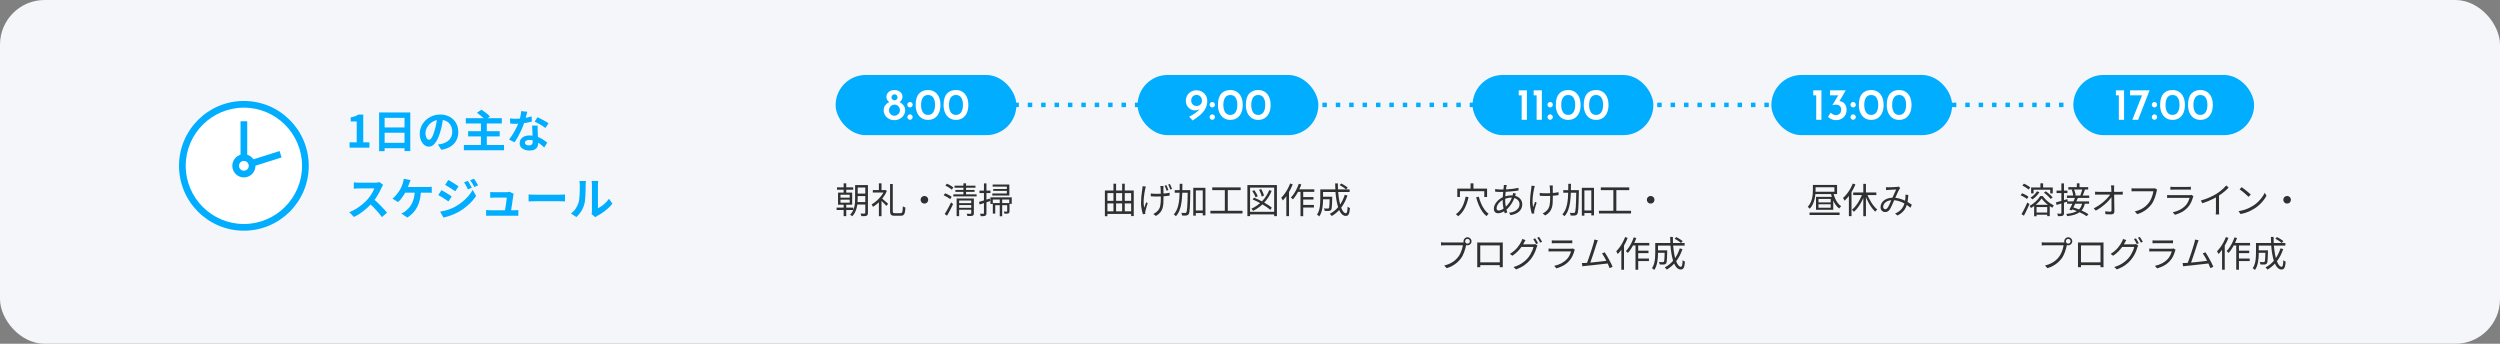 <?xml version="1.0" encoding="UTF-8"?>
<svg xmlns="http://www.w3.org/2000/svg" width="1120" height="154" viewBox="0 0 1120 154">
  <rect x="0" y="0" width="1120" height="154" fill="#808080" stroke="none"/>
  <defs>
    <style>
      .cls-1 {
        isolation: isolate;
      }

      .cls-2 {
        mix-blend-mode: multiply;
      }

      .cls-3 {
        fill: #303030;
      }

      .cls-4, .cls-5 {
        fill: #fff;
      }

      .cls-5 {
        stroke-miterlimit: 10;
        stroke-width: 3px;
      }

      .cls-5, .cls-6 {
        stroke: #00adff;
      }

      .cls-7 {
        fill: #f5f6fa;
      }

      .cls-6 {
        fill: none;
        stroke-dasharray: 0 6;
        stroke-linecap: square;
        stroke-linejoin: bevel;
        stroke-width: 2px;
      }

      .cls-8 {
        fill: #00adff;
      }
    </style>
  </defs>
  <g class="cls-1">
    <g id="_レイヤー_2" data-name="レイヤー 2">
      <g id="design">
        <g>
          <rect class="cls-7" y="0" width="1120" height="154" rx="20" ry="20"/>
          <g>
            <g class="cls-2">
              <path class="cls-8" d="M156.61,66.16v-2.4h3.2v-9.34h-2.7v-1.84c.75-.13,1.39-.3,1.93-.49s1.04-.44,1.51-.75h2.18v12.42h2.78v2.4h-8.9Z"/>
              <path class="cls-8" d="M169.85,50.38h13.96v17.3h-2.58v-14.88h-8.92v14.92h-2.46v-17.34ZM171.53,57.1h10.76v2.36h-10.76v-2.36ZM171.53,63.98h10.78v2.42h-10.78v-2.42Z"/>
              <path class="cls-8" d="M198.59,52.46c-.13,1.01-.31,2.09-.52,3.24-.21,1.15-.5,2.31-.86,3.48-.39,1.35-.84,2.51-1.36,3.48-.52.97-1.09,1.72-1.71,2.25s-1.3.79-2.03.79-1.41-.25-2.03-.75c-.62-.5-1.11-1.19-1.48-2.07-.37-.88-.55-1.88-.55-3s.23-2.25.7-3.28c.47-1.03,1.12-1.94,1.95-2.73.83-.79,1.81-1.42,2.92-1.87s2.32-.68,3.61-.68,2.36.2,3.35.6c.99.4,1.84.95,2.55,1.66.71.71,1.25,1.53,1.62,2.48.37.95.56,1.97.56,3.06,0,1.4-.29,2.65-.86,3.76s-1.42,2.02-2.55,2.74-2.53,1.21-4.21,1.48l-1.5-2.38c.39-.04.73-.09,1.02-.14.29-.05.57-.11.84-.18.64-.16,1.24-.39,1.79-.69.55-.3,1.04-.67,1.45-1.12.41-.45.74-.97.97-1.57.23-.6.35-1.26.35-1.98,0-.79-.12-1.51-.36-2.16-.24-.65-.59-1.22-1.06-1.71-.47-.49-1.03-.86-1.7-1.12-.67-.26-1.43-.39-2.3-.39-1.07,0-2.01.19-2.82.57s-1.5.87-2.06,1.47-.98,1.25-1.27,1.94c-.29.69-.43,1.35-.43,1.98,0,.67.08,1.22.24,1.67s.36.78.59,1,.48.33.75.33c.28,0,.56-.14.83-.43.27-.29.54-.72.81-1.31s.53-1.33.8-2.22c.31-.96.57-1.99.78-3.08.21-1.09.37-2.16.46-3.2l2.72.08Z"/>
              <path class="cls-8" d="M207.81,64.96h18v2.36h-18v-2.36ZM208.67,52.94h16.14v2.36h-16.14v-2.36ZM209.73,58.78h14.14v2.32h-14.14v-2.32ZM213.67,50.52l2-1.38c.43.27.88.58,1.37.94.49.36.95.72,1.4,1.08.45.36.81.7,1.09,1.02l-2.14,1.54c-.24-.31-.57-.65-.99-1.03s-.87-.76-1.35-1.14c-.48-.38-.94-.72-1.38-1.03ZM215.45,54.98h2.64v11.24h-2.64v-11.24Z"/>
              <path class="cls-8" d="M236.21,50.06c-.08.33-.19.77-.32,1.3-.13.53-.28,1.09-.45,1.68-.17.59-.34,1.17-.53,1.74-.29.96-.68,1.98-1.16,3.06-.48,1.08-1,2.13-1.56,3.16-.56,1.03-1.13,1.94-1.7,2.74l-2.42-1.24c.45-.56.9-1.18,1.34-1.86.44-.68.85-1.38,1.24-2.1s.74-1.42,1.05-2.09.56-1.28.75-1.83c.25-.71.48-1.5.67-2.37.19-.87.3-1.7.33-2.47l2.76.28ZM228.43,53.06c.43.05.88.09,1.37.11.49.02.92.03,1.29.03.83,0,1.66-.05,2.51-.14.85-.09,1.66-.22,2.45-.37.79-.15,1.5-.33,2.14-.53l.08,2.32c-.57.15-1.26.3-2.05.45-.79.15-1.63.28-2.51.38-.88.1-1.75.15-2.6.15-.4,0-.81,0-1.22-.02-.41-.01-.84-.03-1.28-.06l-.18-2.32ZM240.89,56.28c-.03.43-.04.85-.03,1.27s.02.85.03,1.29c.01.31.03.7.05,1.17.02.47.04.97.07,1.5.03.53.05,1.03.07,1.5.02.47.03.85.03,1.13,0,.61-.13,1.17-.38,1.67s-.66.9-1.21,1.19c-.55.29-1.31.44-2.27.44-.83,0-1.57-.12-2.24-.37-.67-.25-1.2-.61-1.6-1.1-.4-.49-.6-1.1-.6-1.83,0-.65.17-1.24.52-1.77s.85-.94,1.51-1.24c.66-.3,1.46-.45,2.39-.45,1.17,0,2.25.16,3.24.49.99.33,1.87.74,2.66,1.25.79.51,1.46,1.01,2.02,1.52l-1.34,2.14c-.36-.32-.77-.68-1.23-1.08-.46-.4-.97-.77-1.54-1.12-.57-.35-1.18-.63-1.84-.86-.66-.23-1.37-.34-2.13-.34-.57,0-1.03.11-1.38.34-.35.23-.52.52-.52.88s.15.67.45.9c.3.23.72.34,1.27.34.45,0,.81-.08,1.08-.23.27-.15.45-.37.56-.66.11-.29.16-.61.16-.97,0-.31-.01-.74-.04-1.3-.03-.56-.06-1.18-.09-1.86s-.06-1.36-.09-2.04c-.03-.68-.05-1.28-.08-1.8h2.5ZM244.33,57.34c-.39-.32-.87-.66-1.44-1.02-.57-.36-1.16-.7-1.77-1.03-.61-.33-1.14-.59-1.59-.79l1.28-1.98c.36.16.77.36,1.23.59.46.23.93.48,1.4.73.47.25.91.5,1.32.75.41.25.74.46.99.65l-1.42,2.1Z"/>
              <path class="cls-8" d="M171.65,82.81c-.08.12-.2.31-.35.56s-.27.49-.35.7c-.28.63-.62,1.33-1.03,2.1-.41.77-.87,1.55-1.38,2.33-.51.78-1.06,1.51-1.63,2.19-.75.84-1.57,1.67-2.47,2.49-.9.82-1.85,1.57-2.84,2.26-.99.69-2.01,1.28-3.05,1.77l-2.06-2.16c1.08-.41,2.13-.93,3.14-1.56,1.01-.63,1.95-1.31,2.82-2.04.87-.73,1.61-1.45,2.24-2.14.44-.51.86-1.05,1.25-1.62.39-.57.74-1.14,1.05-1.71.31-.57.53-1.09.68-1.57h-6.78c-.28,0-.57.01-.88.03-.31.02-.6.04-.87.06s-.48.04-.63.05v-2.84c.2.01.45.03.74.06.29.03.59.05.89.06s.55.02.75.02h7.06c.44,0,.84-.03,1.21-.08.37-.05.65-.11.85-.18l1.64,1.22ZM167.17,89.03c.52.41,1.07.89,1.66,1.44.59.55,1.17,1.11,1.74,1.7s1.1,1.15,1.59,1.69c.49.54.9,1.01,1.23,1.41l-2.28,1.98c-.49-.68-1.06-1.39-1.69-2.12-.63-.73-1.3-1.46-2-2.19-.7-.73-1.41-1.42-2.13-2.07l1.88-1.84Z"/>
              <path class="cls-8" d="M183.95,80.71c-.12.25-.24.53-.36.84s-.22.57-.3.78c-.12.33-.26.71-.43,1.12-.17.41-.34.83-.52,1.25-.18.42-.36.8-.55,1.15-.25.51-.57,1.05-.95,1.63s-.78,1.13-1.21,1.66c-.43.53-.87.98-1.32,1.37l-2.5-1.52c.36-.25.7-.55,1.03-.9.33-.35.64-.71.94-1.08.3-.37.58-.74.83-1.11.25-.37.47-.71.66-1.03.27-.45.5-.93.69-1.42.19-.49.35-.93.47-1.3.12-.33.22-.68.29-1.05.07-.37.12-.7.13-1.01l3.1.62ZM188.59,85.23c-.03,1.48-.18,2.84-.46,4.07s-.68,2.35-1.19,3.35c-.51,1-1.14,1.9-1.89,2.71-.75.81-1.6,1.51-2.56,2.11l-2.7-1.82c.36-.15.71-.32,1.04-.51.33-.19.62-.39.86-.59.57-.44,1.1-.94,1.59-1.51.49-.57.92-1.23,1.3-1.98.38-.75.68-1.61.9-2.57.22-.96.34-2.05.35-3.26h2.76ZM180.79,83.79h10.56c.27,0,.6-.01,1-.03.4-.02.76-.06,1.08-.11v2.74c-.37-.04-.76-.06-1.15-.07-.39,0-.7,0-.93,0h-10.78l.22-2.52Z"/>
              <path class="cls-8" d="M197.79,85.19c.33.17.71.39,1.14.64s.85.51,1.28.77.83.51,1.21.76c.38.25.7.46.95.65l-1.46,2.24c-.29-.2-.63-.43-1.01-.68-.38-.25-.78-.51-1.2-.78-.42-.27-.83-.52-1.24-.77-.41-.25-.78-.46-1.11-.63l1.44-2.2ZM197.17,94.83c.75-.13,1.51-.3,2.28-.5.77-.2,1.54-.44,2.3-.73.76-.29,1.5-.63,2.22-1.03,1.13-.64,2.19-1.36,3.17-2.16.98-.8,1.86-1.65,2.65-2.55.79-.9,1.44-1.83,1.96-2.79l1.54,2.72c-.92,1.39-2.06,2.7-3.43,3.93-1.37,1.23-2.87,2.32-4.51,3.27-.68.37-1.43.73-2.24,1.07s-1.61.63-2.39.87-1.46.41-2.05.52l-1.5-2.62ZM200.87,80.63c.33.17.71.39,1.12.64.41.25.83.52,1.26.79.43.27.83.53,1.22.78.39.25.71.46.96.65l-1.48,2.2c-.28-.19-.61-.41-.99-.66-.38-.25-.78-.51-1.2-.78-.42-.27-.83-.52-1.24-.77-.41-.25-.77-.46-1.09-.65l1.44-2.2ZM209.57,81.01c.19.28.39.6.61.97.22.37.44.73.65,1.1.21.37.4.71.56,1.03l-1.74.74c-.2-.43-.39-.81-.56-1.15-.17-.34-.36-.67-.55-1-.19-.33-.41-.66-.65-.99l1.68-.7ZM212.31,80.05c.21.25.43.56.66.92.23.36.45.72.66,1.08.21.36.4.69.56.98l-1.7.76c-.21-.41-.42-.79-.61-1.12-.19-.33-.39-.65-.59-.96-.2-.31-.43-.63-.68-.96l1.7-.7Z"/>
              <path class="cls-8" d="M217.79,94.09c.27.03.58.05.93.07s.7.03,1.05.03h10.48c.25,0,.58,0,.98-.02.4-.01.73-.03.98-.06v2.58c-.13-.01-.32-.02-.55-.03-.23,0-.47-.01-.72-.02s-.46,0-.65,0h-10.52c-.35,0-.67,0-.96,0s-.63.02-1.02.05v-2.6ZM230.15,86.83c-.05.13-.09.28-.12.44-.03.16-.05.29-.08.4-.04.28-.1.67-.17,1.16-.07.49-.15,1.04-.24,1.63-.09.59-.18,1.19-.27,1.79-.09.6-.18,1.15-.25,1.64s-.14.89-.19,1.18h-2.74c.05-.28.11-.64.18-1.07.07-.43.14-.91.23-1.42.09-.51.17-1.03.24-1.55.07-.52.14-1,.19-1.44.05-.44.09-.79.1-1.06h-5.4c-.32,0-.66.01-1.03.03-.37.02-.69.04-.97.07v-2.64c.17.03.38.05.62.06.24.01.48.03.73.04.25.01.46.02.63.02h5.12c.15,0,.32,0,.52-.02.2-.01.39-.04.58-.07.19-.03.31-.08.38-.13l1.94.94Z"/>
              <path class="cls-8" d="M236.81,87.11c.24.01.55.03.92.05s.76.04,1.17.05c.41.01.78.02,1.13.02h10.74c.47,0,.91-.02,1.32-.05s.75-.06,1.02-.07v3.14c-.23-.01-.57-.03-1.02-.06-.45-.03-.89-.04-1.32-.04h-10.74c-.57,0-1.16.01-1.76.03-.6.02-1.09.04-1.46.07v-3.14Z"/>
              <path class="cls-8" d="M255.77,95.63c.88-.61,1.6-1.35,2.16-2.22s.97-1.72,1.24-2.56c.15-.44.26-.98.33-1.63s.13-1.34.17-2.08.06-1.47.07-2.2c0-.73.01-1.4.01-2.01,0-.4-.02-.74-.05-1.03-.03-.29-.08-.56-.13-.81h2.94s-.03.14-.05.33c-.02.19-.04.42-.06.68-.02.26-.03.53-.03.81,0,.59,0,1.27-.02,2.05-.01.78-.04,1.58-.08,2.39-.04.81-.1,1.58-.18,2.31-.08.73-.19,1.34-.32,1.85-.31,1.13-.76,2.18-1.37,3.15-.61.97-1.34,1.83-2.19,2.59l-2.44-1.62ZM265.03,95.93c.04-.2.08-.43.11-.69.03-.26.05-.52.05-.79v-11.66c0-.45-.02-.85-.07-1.18-.05-.33-.08-.51-.09-.54h2.98s-.04.21-.08.55-.06.74-.06,1.19v10.46c.55-.24,1.11-.57,1.7-.98.59-.41,1.16-.9,1.73-1.45.57-.55,1.07-1.15,1.51-1.79l1.54,2.2c-.55.72-1.21,1.43-1.99,2.12-.78.69-1.58,1.33-2.41,1.9-.83.57-1.62,1.05-2.38,1.44-.21.12-.39.23-.52.33-.13.1-.25.19-.34.27l-1.68-1.38Z"/>
            </g>
            <g>
              <g>
                <path class="cls-4" d="M109.26,101.86c-15.2,0-27.56-12.37-27.56-27.56s12.37-27.56,27.56-27.56,27.56,12.37,27.56,27.56-12.37,27.56-27.56,27.56Z"/>
                <path class="cls-8" d="M109.26,48.23c14.37,0,26.06,11.69,26.06,26.06s-11.69,26.06-26.06,26.06-26.06-11.69-26.06-26.06,11.69-26.06,26.06-26.06M109.26,45.23c-16.05,0-29.06,13.01-29.06,29.06s13.01,29.06,29.06,29.06,29.06-13.01,29.06-29.06-13.01-29.06-29.06-29.06h0Z"/>
              </g>
              <polyline class="cls-5" points="125.7 69.1 109.26 74.29 109.26 54.33"/>
              <g>
                <path class="cls-4" d="M109.26,77.99c-2.04,0-3.69-1.66-3.69-3.69s1.66-3.69,3.69-3.69,3.69,1.66,3.69,3.69-1.66,3.69-3.69,3.69Z"/>
                <path class="cls-8" d="M109.26,72.1c1.21,0,2.19.98,2.19,2.19s-.98,2.19-2.19,2.19-2.19-.98-2.19-2.19.98-2.19,2.19-2.19M109.26,69.1c-2.87,0-5.19,2.32-5.19,5.19s2.32,5.19,5.19,5.19,5.19-2.32,5.19-5.19-2.32-5.19-5.19-5.19h0Z"/>
              </g>
            </g>
          </g>
          <line class="cls-6" x1="455.44" y1="47" x2="928.22" y2="47"/>
          <g>
            <g>
              <g>
                <rect class="cls-8" x="374.36" y="33.59" width="80.98" height="26.96" rx="13.48" ry="13.48"/>
                <g>
                  <path class="cls-4" d="M396.62,47.14c.49-.62,1.06-1.1,1.73-1.43-.4-.32-.71-.66-.92-1.01-.21-.35-.32-.8-.32-1.35s.16-1.09.47-1.56c.31-.47.74-.83,1.29-1.09.55-.26,1.15-.39,1.82-.39s1.28.13,1.83.39.99.61,1.31,1.06c.32.45.48.94.48,1.49,0,.59-.11,1.06-.32,1.42-.21.36-.53.71-.96,1.04.68.36,1.26.85,1.75,1.47.49.62.73,1.38.73,2.27,0,.77-.21,1.49-.64,2.16-.43.67-1.01,1.2-1.75,1.61-.74.41-1.56.61-2.45.61s-1.71-.2-2.44-.6c-.73-.4-1.31-.94-1.72-1.61s-.62-1.4-.62-2.17c0-.92.24-1.69.73-2.31ZM398.58,50.61c.21.39.51.69.88.92.37.23.77.34,1.2.34s.85-.11,1.24-.34c.39-.23.7-.53.93-.92.23-.39.35-.8.35-1.24,0-.69-.24-1.28-.72-1.77-.48-.49-1.06-.73-1.74-.73-.43,0-.83.11-1.21.33s-.68.52-.91.91c-.23.39-.34.81-.34,1.26s.11.85.32,1.24ZM399.79,44.54c.28.26.6.39.96.39s.67-.13.94-.38c.27-.25.4-.56.4-.92,0-.39-.13-.71-.4-.98-.27-.27-.58-.4-.94-.4s-.7.13-.97.4c-.27.27-.41.59-.41.98,0,.35.14.65.42.91Z"/>
                  <path class="cls-4" d="M406.85,46.05c.25-.24.53-.36.85-.36.29,0,.56.12.81.36s.37.53.37.86-.12.64-.37.87c-.25.23-.52.35-.81.35-.32,0-.6-.11-.85-.34-.25-.23-.37-.52-.37-.88,0-.33.12-.62.37-.86ZM406.85,51.59c.25-.24.53-.36.85-.36.29,0,.56.12.81.36.25.24.37.53.37.86s-.12.64-.37.87c-.25.23-.52.35-.81.35-.32,0-.6-.11-.85-.34-.25-.23-.37-.52-.37-.88,0-.33.12-.62.37-.86Z"/>
                  <path class="cls-4" d="M412.92,52.94c-.84-.53-1.5-1.3-1.98-2.31-.48-1.01-.72-2.22-.72-3.62,0-2.27.5-3.95,1.49-5.05.99-1.1,2.35-1.64,4.07-1.63,1.07-.01,2.02.24,2.86.77.84.53,1.5,1.29,1.97,2.3.47,1.01.71,2.21.71,3.61s-.24,2.66-.72,3.67c-.48,1.01-1.14,1.77-1.97,2.28-.83.51-1.78.76-2.85.75-1.07.01-2.02-.24-2.86-.77ZM418.12,50.26c.52-.82.78-1.92.78-3.31s-.26-2.42-.78-3.21c-.52-.79-1.31-1.18-2.36-1.17-1.04-.01-1.82.38-2.34,1.19-.52.81-.78,1.89-.78,3.25s.26,2.45.78,3.26c.52.81,1.3,1.22,2.34,1.22s1.84-.41,2.36-1.23Z"/>
                  <path class="cls-4" d="M425.42,52.94c-.84-.53-1.5-1.3-1.98-2.31-.48-1.01-.72-2.22-.72-3.62,0-2.27.5-3.95,1.49-5.05.99-1.1,2.35-1.64,4.07-1.63,1.07-.01,2.02.24,2.86.77.84.53,1.5,1.29,1.97,2.3.47,1.01.71,2.21.71,3.61s-.24,2.66-.72,3.67c-.48,1.01-1.14,1.77-1.97,2.28-.83.51-1.78.76-2.85.75-1.07.01-2.02-.24-2.86-.77ZM430.62,50.26c.52-.82.78-1.92.78-3.31s-.26-2.42-.78-3.21c-.52-.79-1.31-1.18-2.36-1.17-1.04-.01-1.82.38-2.34,1.19-.52.81-.78,1.89-.78,3.25s.26,2.45.78,3.26c.52.81,1.3,1.22,2.34,1.22s1.84-.41,2.36-1.23Z"/>
                </g>
              </g>
              <g>
                <path class="cls-3" d="M374.8,93.01h7.46v1.07h-7.46v-1.07ZM374.98,83.92h7.25v1.09h-7.25v-1.09ZM375.44,86.29h6.34v5.42h-6.34v-5.42ZM376.53,87.23v1.31h4.13v-1.31h-4.13ZM376.53,89.44v1.34h4.13v-1.34h-4.13ZM377.95,82.13h1.17v4.61h-1.17v-4.61ZM377.95,91.02h1.17v5.81h-1.17v-5.81ZM383.1,82.91h1.15v5.92c0,.63-.03,1.3-.09,2.02-.06.71-.17,1.43-.34,2.15-.17.72-.41,1.41-.74,2.08-.33.67-.76,1.27-1.3,1.82-.06-.08-.16-.16-.27-.25-.12-.09-.23-.18-.35-.26-.12-.09-.22-.14-.32-.18.52-.52.93-1.09,1.23-1.7.3-.61.52-1.23.67-1.88.15-.65.25-1.29.29-1.94.04-.65.06-1.27.06-1.86v-5.92ZM383.63,90.54h4.66v1.1h-4.66v-1.1ZM383.66,82.91h4.62v1.09h-4.62v-1.09ZM383.66,86.74h4.62v1.09h-4.62v-1.09ZM387.66,82.91h1.17v12.46c0,.35-.05.62-.14.82-.09.19-.25.34-.47.45-.22.1-.52.16-.89.18-.37.03-.85.03-1.43.02-.02-.1-.05-.22-.1-.36-.04-.14-.09-.29-.14-.44-.05-.15-.1-.27-.17-.37.42.01.8.02,1.14.02s.58,0,.7-.02c.12,0,.2-.02.25-.07s.07-.13.07-.25v-12.45Z"/>
                <path class="cls-3" d="M396.19,85.15h.24l.22-.05.67.45c-.42.99-.96,1.94-1.64,2.85-.68.91-1.41,1.73-2.21,2.46s-1.59,1.34-2.39,1.83c-.03-.11-.09-.23-.16-.38-.08-.14-.15-.28-.23-.42-.08-.13-.16-.23-.23-.3.58-.33,1.15-.72,1.71-1.17s1.1-.94,1.62-1.49c.51-.54.98-1.12,1.39-1.72.42-.6.75-1.21,1.01-1.83v-.24ZM391.02,85.15h5.49v1.1h-5.49v-1.1ZM393.74,82.14h1.18v3.55h-1.18v-3.55ZM393.74,89.94l1.18-1.41v8.34h-1.18v-6.93ZM394.85,88.7c.15.11.36.28.64.51s.58.49.9.77.62.53.89.77c.27.24.46.41.59.53l-.75.98c-.16-.18-.37-.41-.62-.67-.25-.27-.52-.54-.82-.83s-.57-.56-.84-.81c-.27-.25-.49-.46-.67-.62l.67-.62ZM398.75,82.43h1.22v12.05c0,.43.06.7.17.83.11.13.36.19.74.19h2.61c.26,0,.45-.08.58-.26.13-.17.22-.48.28-.92.06-.44.1-1.07.14-1.88.16.12.35.22.57.32.22.1.41.17.58.21-.06.92-.16,1.65-.27,2.18-.12.54-.32.93-.6,1.16-.28.23-.68.35-1.19.35h-2.82c-.51,0-.92-.06-1.21-.18-.29-.12-.5-.35-.62-.67-.12-.33-.18-.78-.18-1.35v-12.03Z"/>
                <path class="cls-3" d="M414.14,87.81c.32,0,.61.07.86.22s.46.35.61.61c.15.26.22.54.22.86s-.08.59-.22.86-.35.47-.61.62-.54.22-.86.22-.59-.07-.86-.22c-.26-.15-.47-.35-.62-.62s-.22-.55-.22-.86.08-.61.22-.86c.15-.26.35-.46.62-.61.26-.15.55-.22.86-.22Z"/>
                <path class="cls-3" d="M422.75,87.49l.66-.9c.34.13.7.29,1.07.47s.73.38,1.06.57c.33.19.6.38.82.56l-.69,1.01c-.2-.18-.47-.38-.8-.58-.33-.21-.68-.41-1.05-.61-.37-.2-.72-.37-1.06-.52ZM423.22,95.87c.28-.42.58-.91.91-1.49.33-.58.67-1.19,1.01-1.83.34-.65.66-1.27.94-1.88l.91.75c-.27.57-.55,1.15-.86,1.77-.31.61-.62,1.22-.94,1.81-.32.59-.63,1.14-.93,1.64l-1.04-.77ZM423.55,83.15l.66-.86c.34.14.7.3,1.06.5.37.19.71.39,1.04.61.33.21.59.41.79.59l-.7.99c-.19-.2-.45-.41-.77-.63-.32-.22-.66-.43-1.02-.65s-.71-.39-1.06-.54ZM427.1,87.07h10.42v.93h-10.42v-.93ZM427.63,83.17h9.38v.93h-9.38v-.93ZM428.02,85.09h8.59v.88h-8.59v-.88ZM428.57,88.91h7.06v.93h-5.94v6.99h-1.12v-7.92ZM429.31,91.01h6.21v.86h-6.21v-.86ZM429.31,93.09h6.24v.86h-6.24v-.86ZM431.61,82.14h1.18v5.47h-1.18v-5.47ZM435.14,88.91h1.15v6.61c0,.31-.04.55-.11.72-.08.17-.23.3-.46.38-.22.09-.52.14-.9.15-.37.02-.84.02-1.41.02-.02-.15-.07-.32-.14-.52s-.14-.37-.22-.52c.41.01.78.02,1.12.02.34,0,.57,0,.67,0,.11-.01.18-.04.22-.07s.06-.1.06-.2v-6.59Z"/>
                <path class="cls-3" d="M438.59,90.45c.61-.18,1.35-.41,2.23-.67s1.77-.54,2.66-.83l.16,1.1c-.82.28-1.65.55-2.48.82-.83.27-1.59.51-2.27.73l-.3-1.15ZM438.81,85.38h4.91v1.12h-4.91v-1.12ZM440.81,82.16h1.12v13.31c0,.32-.04.57-.12.75s-.22.32-.42.42c-.19.1-.45.16-.77.19-.32.03-.74.04-1.25.03-.01-.14-.05-.32-.12-.54s-.14-.41-.22-.58c.34.01.65.02.94.02.28,0,.47,0,.57,0,.1,0,.17-.02.21-.06.04-.04.06-.11.06-.23v-13.31ZM443.71,88.4h9.55v2.93h-1.1v-1.94h-7.39v1.97h-1.06v-2.96ZM444.7,82.67h7.49v4.93h-7.63v-.94h6.5v-3.06h-6.35v-.93ZM444.78,90.96h6.98v.96h-5.89v3.76h-1.09v-4.72ZM444.96,84.66h6.77v.86h-6.77v-.86ZM447.89,89.38h1.09v7.5h-1.09v-7.5ZM451.22,90.96h1.04v3.63c0,.26-.03.46-.09.62-.06.16-.18.27-.36.36-.2.1-.45.15-.74.16-.29.01-.65.02-1.06.02-.02-.15-.06-.31-.12-.5-.06-.18-.13-.34-.2-.48.32.01.6.02.83.02h.48c.1-.01.16-.03.18-.06.03-.03.04-.08.04-.15v-3.62Z"/>
              </g>
            </g>
            <g>
              <g>
                <rect class="cls-8" x="509.64" y="33.59" width="80.98" height="26.96" rx="13.48" ry="13.48"/>
                <g>
                  <path class="cls-4" d="M538.45,41.07c.74.41,1.33.98,1.76,1.7.43.72.65,1.53.65,2.44,0,1.32-.31,2.51-.92,3.57s-1.38,1.98-2.29,2.75c-.91.77-2.03,1.59-3.35,2.44l-1.56-1.7c1.05-.49,1.99-1.04,2.8-1.64.81-.6,1.45-1.21,1.92-1.82-.6.41-1.36.62-2.28.62-.67,0-1.3-.18-1.9-.55-.6-.37-1.09-.87-1.46-1.52-.37-.65-.56-1.36-.56-2.15,0-.96.22-1.8.66-2.52.44-.72,1.02-1.27,1.74-1.66.72-.39,1.49-.58,2.32-.58.91,0,1.73.21,2.47.62ZM534.35,46.8c.46.45,1.03.67,1.71.67s1.25-.21,1.71-.63.69-.94.69-1.55v-.4c-.01-.65-.25-1.21-.71-1.67s-1.02-.69-1.69-.69-1.25.23-1.71.68-.69,1.06-.69,1.82.23,1.32.69,1.77Z"/>
                  <path class="cls-4" d="M542.27,46.05c.25-.24.53-.36.85-.36.29,0,.56.12.81.36s.37.53.37.86-.12.64-.37.87c-.25.23-.52.35-.81.35-.32,0-.6-.11-.85-.34-.25-.23-.37-.52-.37-.88,0-.33.12-.62.37-.86ZM542.27,51.59c.25-.24.53-.36.85-.36.29,0,.56.12.81.36.25.24.37.53.37.86s-.12.64-.37.87c-.25.23-.52.35-.81.35-.32,0-.6-.11-.85-.34-.25-.23-.37-.52-.37-.88,0-.33.12-.62.37-.86Z"/>
                  <path class="cls-4" d="M548.34,52.94c-.84-.53-1.5-1.3-1.98-2.31-.48-1.01-.72-2.22-.72-3.62,0-2.27.5-3.95,1.49-5.05.99-1.1,2.35-1.64,4.07-1.63,1.07-.01,2.02.24,2.86.77.84.53,1.5,1.29,1.97,2.3.47,1.01.71,2.21.71,3.61s-.24,2.66-.72,3.67c-.48,1.01-1.14,1.77-1.97,2.28-.83.51-1.78.76-2.85.75-1.07.01-2.02-.24-2.86-.77ZM553.54,50.26c.52-.82.78-1.92.78-3.31s-.26-2.42-.78-3.21c-.52-.79-1.31-1.18-2.36-1.17-1.04-.01-1.82.38-2.34,1.19-.52.81-.78,1.89-.78,3.25s.26,2.45.78,3.26c.52.81,1.3,1.22,2.34,1.22s1.84-.41,2.36-1.23Z"/>
                  <path class="cls-4" d="M560.84,52.94c-.84-.53-1.5-1.3-1.98-2.31-.48-1.01-.72-2.22-.72-3.62,0-2.27.5-3.95,1.49-5.05.99-1.1,2.35-1.64,4.07-1.63,1.07-.01,2.02.24,2.86.77.84.53,1.5,1.29,1.97,2.3.47,1.01.71,2.21.71,3.61s-.24,2.66-.72,3.67c-.48,1.01-1.14,1.77-1.97,2.28-.83.51-1.78.76-2.85.75-1.07.01-2.02-.24-2.86-.77ZM566.04,50.26c.52-.82.78-1.92.78-3.31s-.26-2.42-.78-3.21c-.52-.79-1.31-1.18-2.36-1.17-1.04-.01-1.82.38-2.34,1.19-.52.81-.78,1.89-.78,3.25s.26,2.45.78,3.26c.52.81,1.3,1.22,2.34,1.22s1.84-.41,2.36-1.23Z"/>
                </g>
              </g>
              <g>
                <path class="cls-3" d="M494.99,85.34h12.93v11.46h-1.17v-10.29h-10.62v10.35h-1.14v-11.52ZM495.74,89.98h11.55v1.15h-11.55v-1.15ZM495.74,94.67h11.41v1.17h-11.41v-1.17ZM498.83,82.3h1.18v13.14h-1.18v-13.14ZM502.72,82.3h1.17v13.09h-1.17v-13.09Z"/>
                <path class="cls-3" d="M513.34,83.58c-.04.15-.09.32-.14.51-.05.19-.1.37-.14.53-.13.58-.25,1.22-.37,1.92-.12.7-.21,1.43-.27,2.18-.06.75-.09,1.5-.06,2.24.02.74.11,1.44.26,2.1.12-.34.25-.74.41-1.18s.31-.87.46-1.26l.69.42c-.13.36-.26.77-.4,1.22-.14.45-.26.89-.38,1.3-.11.41-.2.75-.26,1.02-.03.12-.05.25-.06.38-.01.14-.02.25-.02.34.01.09.02.18.02.27,0,.1.01.19.02.27l-1.09.13c-.11-.33-.23-.77-.36-1.3-.13-.54-.25-1.14-.34-1.79-.1-.66-.14-1.31-.14-1.98,0-.88.04-1.71.12-2.52.08-.8.17-1.54.26-2.21.1-.67.17-1.22.22-1.66.03-.19.05-.38.06-.58,0-.19.02-.36.03-.5l1.49.14ZM515.58,86.66c.23.03.5.06.78.1.29.03.59.05.9.06s.61.02.89.02c.66,0,1.34-.02,2.04-.05.7-.03,1.38-.08,2.03-.16.66-.07,1.25-.17,1.78-.29l-.02,1.3c-.51.09-1.09.16-1.74.22-.65.06-1.32.1-2.02.14-.7.03-1.39.05-2.07.05-.25,0-.53,0-.85-.02-.32-.01-.63-.02-.94-.04-.3-.02-.57-.03-.81-.04v-1.28ZM521.26,83.34c-.01.14-.02.29-.03.44-.01.15-.02.32-.02.5-.01.12-.01.31,0,.58,0,.27.01.57.02.9,0,.34.01.68.02,1.02,0,.35,0,.67,0,.97v.72c0,.92-.02,1.77-.06,2.56-.04.79-.16,1.53-.36,2.21-.2.68-.54,1.31-1,1.9-.46.58-1.12,1.12-1.98,1.62l-1.17-.91c.26-.11.53-.25.82-.44s.54-.38.73-.57c.44-.37.78-.77,1.02-1.19s.42-.89.53-1.4c.11-.51.18-1.08.22-1.7.03-.62.05-1.31.05-2.08,0-.26,0-.58,0-.98,0-.4-.02-.82-.03-1.25-.02-.43-.03-.82-.04-1.18s-.02-.61-.03-.77c-.01-.19-.03-.37-.07-.53-.04-.16-.07-.3-.09-.43h1.49ZM522.52,82.93c.15.29.32.65.5,1.07.18.43.33.81.43,1.14l-.8.29c-.12-.35-.26-.74-.42-1.16-.17-.42-.32-.79-.47-1.1l.77-.24ZM524.12,82.43c.15.29.32.65.5,1.07.19.43.34.8.46,1.12l-.8.29c-.13-.36-.27-.75-.43-1.16-.16-.41-.33-.76-.5-1.06l.77-.26Z"/>
                <path class="cls-3" d="M528.54,82.35h1.18c-.01,1.48-.04,2.93-.08,4.34-.04,1.41-.15,2.74-.33,4-.18,1.26-.46,2.41-.86,3.46-.4,1.05-.95,1.96-1.66,2.73-.06-.1-.15-.19-.26-.3s-.22-.2-.34-.3c-.12-.1-.23-.18-.34-.24.53-.55.97-1.21,1.3-1.95s.6-1.56.79-2.46c.19-.89.33-1.84.41-2.85.08-1.01.13-2.05.14-3.14.02-1.08.02-2.18.02-3.3ZM526.27,85.17h6.16v1.18h-6.16v-1.18ZM532.11,85.17h1.15v.62c-.03,1.78-.06,3.28-.1,4.5s-.08,2.21-.13,2.98c-.05.77-.12,1.37-.2,1.78s-.18.71-.31.88c-.15.2-.3.35-.46.44-.16.09-.36.15-.59.18-.22.03-.51.04-.86.04-.35,0-.7-.02-1.05-.04-.01-.18-.04-.38-.1-.61-.06-.22-.14-.42-.25-.59.37.03.72.05,1.04.06.32,0,.55,0,.69,0,.12.01.22,0,.3-.04.08-.04.17-.11.24-.22.08-.12.16-.37.22-.76.06-.39.12-.96.18-1.7.05-.75.1-1.71.13-2.9.03-1.19.06-2.64.1-4.34v-.29ZM534.57,84.13h5.46v12.37h-1.2v-11.2h-3.1v11.33h-1.15v-12.5ZM535.1,94.29h4.35v1.15h-4.35v-1.15Z"/>
                <path class="cls-3" d="M542.25,94.43h14.38v1.2h-14.38v-1.2ZM543.08,83.95h12.74v1.23h-12.74v-1.23ZM548.72,84.58h1.33v10.35h-1.33v-10.35Z"/>
                <path class="cls-3" d="M558.83,82.9h13.23v13.92h-1.23v-12.77h-10.8v12.77h-1.2v-13.92ZM559.52,94.88h11.82v1.17h-11.82v-1.17ZM568.6,85.18l1.12.32c-.86,2.07-2,3.85-3.42,5.34-1.41,1.49-3.05,2.7-4.9,3.63-.05-.09-.13-.19-.22-.31-.1-.12-.2-.24-.3-.36-.11-.12-.2-.21-.29-.29,1.85-.83,3.45-1.95,4.81-3.36,1.36-1.41,2.43-3.07,3.21-4.98ZM561.02,85.58l.9-.4c.32.43.63.9.92,1.42.29.52.49.97.6,1.35l-.96.45c-.11-.38-.3-.84-.58-1.37-.28-.53-.57-1.01-.88-1.45ZM561.16,89.34l.66-.8c.7.29,1.43.61,2.19.98.76.36,1.5.75,2.22,1.15.72.41,1.39.81,2.01,1.22.62.41,1.14.8,1.55,1.18l-.72.96c-.41-.38-.91-.79-1.52-1.21-.61-.42-1.27-.84-1.98-1.26-.71-.42-1.45-.82-2.2-1.2s-1.49-.72-2.2-1.02ZM564.08,85.02l.94-.34c.28.47.53.98.77,1.54.23.56.39,1.04.46,1.45l-1.02.37c-.03-.27-.11-.57-.23-.92-.12-.35-.26-.7-.42-1.07-.16-.37-.32-.71-.5-1.03Z"/>
                <path class="cls-3" d="M577.98,82.21l1.15.35c-.34.9-.75,1.79-1.22,2.68-.47.89-.98,1.72-1.52,2.5s-1.11,1.46-1.7,2.07c-.04-.1-.11-.22-.19-.38-.08-.15-.17-.31-.26-.47-.09-.16-.17-.28-.25-.37.53-.52,1.04-1.13,1.54-1.81.49-.68.95-1.42,1.37-2.2.42-.78.78-1.58,1.08-2.38ZM576.28,86.32l1.18-1.2.02.03v11.68h-1.2v-10.51ZM581.84,82.34l1.15.3c-.3.84-.65,1.67-1.05,2.49-.4.82-.83,1.58-1.29,2.3-.46.71-.93,1.35-1.42,1.9-.06-.06-.15-.15-.26-.26s-.23-.21-.35-.32c-.12-.11-.23-.19-.31-.24.48-.5.94-1.08,1.38-1.74.44-.66.84-1.37,1.21-2.13s.69-1.52.95-2.3ZM581.21,84.82h7.6v1.15h-8.16l.56-1.15ZM582.62,85.2h1.22v11.65h-1.22v-11.65ZM583.21,88.29h5.23v1.1h-5.23v-1.1ZM583.21,91.82h5.44v1.14h-5.44v-1.14Z"/>
                <path class="cls-3" d="M591.47,84.86h1.25v4.51c0,.57-.02,1.18-.06,1.84-.04.66-.12,1.33-.24,2.02-.12.68-.29,1.35-.51,1.99-.22.65-.52,1.23-.9,1.75-.06-.09-.16-.18-.28-.29-.12-.11-.25-.21-.38-.3s-.25-.17-.34-.21c.45-.66.78-1.39.98-2.18.21-.79.34-1.59.4-2.39s.09-1.55.09-2.25v-4.5ZM592.16,88.14h3.97v1.12h-3.97v-1.12ZM592.25,84.86h12.38v1.17h-12.38v-1.17ZM595.66,88.14h1.17c0,.12,0,.22,0,.3,0,.09,0,.15,0,.21-.02,1.19-.05,2.16-.09,2.9s-.08,1.3-.14,1.69c-.06.38-.15.65-.26.8-.13.15-.26.26-.41.32-.14.06-.33.11-.55.14-.21.02-.49.03-.83.02-.34,0-.71-.02-1.1-.04-.01-.17-.05-.36-.1-.57-.06-.21-.14-.39-.23-.55.36.04.7.07,1.02.07.32,0,.54,0,.67,0,.12,0,.22-.01.3-.03.08-.02.15-.07.22-.14.07-.1.14-.31.18-.65.05-.34.09-.85.11-1.54s.05-1.61.07-2.76v-.19ZM602.46,87.28l1.2.3c-.68,2.09-1.62,3.9-2.8,5.44-1.18,1.54-2.59,2.79-4.22,3.76-.06-.09-.15-.19-.26-.31s-.22-.25-.33-.37c-.11-.12-.21-.23-.3-.31,1.62-.85,2.99-2,4.11-3.45,1.12-1.45,1.98-3.13,2.59-5.06ZM598.12,82.16h1.25c-.01,1.48.04,2.89.16,4.22.12,1.33.28,2.56.5,3.67.21,1.11.47,2.08.78,2.9.3.82.64,1.45,1.01,1.9.37.45.75.67,1.16.67.23,0,.41-.23.52-.68.11-.45.19-1.21.23-2.28.14.13.31.26.5.38s.38.22.54.27c-.07.92-.18,1.63-.31,2.14-.13.51-.33.87-.58,1.08-.25.21-.58.31-1,.31-.53,0-1.02-.18-1.47-.54-.45-.36-.85-.87-1.19-1.54-.35-.66-.65-1.44-.9-2.34s-.47-1.9-.65-2.98-.31-2.24-.39-3.45c-.08-1.21-.13-2.46-.14-3.74ZM600.16,82.94l.72-.74c.34.16.7.35,1.06.57.37.22.71.44,1.03.66.32.22.59.42.8.6l-.75.83c-.2-.19-.46-.4-.78-.63-.32-.23-.66-.46-1.02-.68s-.71-.43-1.06-.61Z"/>
              </g>
            </g>
            <g>
              <g>
                <rect class="cls-8" x="659.72" y="33.59" width="80.98" height="26.96" rx="13.48" ry="13.48"/>
                <g>
                  <path class="cls-4" d="M684.05,40.47v13.2h-2.34v-10.96h-1.32v-2.24h3.66Z"/>
                  <path class="cls-4" d="M690.75,40.47v13.2h-2.34v-10.96h-1.32v-2.24h3.66Z"/>
                  <path class="cls-4" d="M693.64,46.05c.25-.24.53-.36.85-.36.29,0,.56.12.81.36s.37.53.37.86-.12.64-.37.87c-.25.23-.52.35-.81.35-.32,0-.6-.11-.85-.34-.25-.23-.37-.52-.37-.88,0-.33.12-.62.37-.86ZM693.64,51.59c.25-.24.53-.36.85-.36.29,0,.56.12.81.36.25.24.37.53.37.86s-.12.64-.37.87c-.25.23-.52.35-.81.35-.32,0-.6-.11-.85-.34-.25-.23-.37-.52-.37-.88,0-.33.12-.62.37-.86Z"/>
                  <path class="cls-4" d="M699.71,52.94c-.84-.53-1.5-1.3-1.98-2.31-.48-1.01-.72-2.22-.72-3.62,0-2.27.5-3.95,1.49-5.05.99-1.1,2.35-1.64,4.07-1.63,1.07-.01,2.02.24,2.86.77.84.53,1.5,1.29,1.97,2.3.47,1.01.71,2.21.71,3.61s-.24,2.66-.72,3.67c-.48,1.01-1.14,1.77-1.97,2.28-.83.51-1.78.76-2.85.75-1.07.01-2.02-.24-2.86-.77ZM704.91,50.26c.52-.82.78-1.92.78-3.31s-.26-2.42-.78-3.21c-.52-.79-1.31-1.18-2.36-1.17-1.04-.01-1.82.38-2.34,1.19-.52.81-.78,1.89-.78,3.25s.26,2.45.78,3.26c.52.81,1.3,1.22,2.34,1.22s1.84-.41,2.36-1.23Z"/>
                  <path class="cls-4" d="M712.21,52.94c-.84-.53-1.5-1.3-1.98-2.31-.48-1.01-.72-2.22-.72-3.62,0-2.27.5-3.95,1.49-5.05.99-1.1,2.35-1.64,4.07-1.63,1.07-.01,2.02.24,2.86.77.84.53,1.5,1.29,1.97,2.3.47,1.01.71,2.21.71,3.61s-.24,2.66-.72,3.67c-.48,1.01-1.14,1.77-1.97,2.28-.83.51-1.78.76-2.85.75-1.07.01-2.02-.24-2.86-.77ZM717.41,50.26c.52-.82.78-1.92.78-3.31s-.26-2.42-.78-3.21c-.52-.79-1.31-1.18-2.36-1.17-1.04-.01-1.82.38-2.34,1.19-.52.81-.78,1.89-.78,3.25s.26,2.45.78,3.26c.52.81,1.3,1.22,2.34,1.22s1.84-.41,2.36-1.23Z"/>
                </g>
              </g>
              <g>
                <path class="cls-3" d="M656.6,88.11l1.3.19c-.4,1.9-.97,3.57-1.73,5.02-.76,1.45-1.73,2.64-2.93,3.57-.06-.09-.16-.19-.27-.3-.12-.12-.24-.23-.38-.35-.13-.12-.25-.21-.34-.29,1.17-.82,2.11-1.9,2.81-3.24.7-1.34,1.21-2.87,1.54-4.6ZM652.87,84.48h13.34v3.78h-1.25v-2.61h-10.91v2.61h-1.18v-3.78ZM658.81,82.13h1.3v2.98h-1.3v-2.98ZM662.5,88.13c.27,1.06.61,2.08,1.04,3.06s.93,1.88,1.5,2.68,1.2,1.44,1.88,1.92c-.11.09-.22.19-.34.31-.12.12-.23.25-.34.38-.11.13-.19.25-.26.36-.73-.57-1.39-1.29-1.98-2.16-.6-.88-1.12-1.85-1.56-2.92-.44-1.07-.82-2.19-1.13-3.37l1.18-.27Z"/>
                <path class="cls-3" d="M679.13,86.77c-.03.06-.07.15-.1.26-.04.11-.08.22-.11.34-.04.11-.07.22-.1.31-.32.98-.7,1.88-1.15,2.7-.45.82-.93,1.54-1.46,2.18-.52.63-1.06,1.17-1.62,1.59-.52.39-1.09.73-1.7.99-.61.27-1.19.4-1.76.4-.34,0-.66-.07-.94-.22-.29-.15-.52-.37-.69-.67-.17-.3-.26-.67-.26-1.12,0-.54.12-1.09.35-1.62.23-.54.56-1.05.97-1.53.41-.48.88-.91,1.41-1.29.53-.38,1.09-.69,1.69-.92.52-.19,1.09-.35,1.7-.46s1.18-.18,1.69-.18c1.01,0,1.89.18,2.62.53.74.35,1.3.83,1.7,1.43.4.6.6,1.28.6,2.02,0,.58-.1,1.13-.3,1.65s-.51,1-.93,1.43c-.42.43-.96.8-1.62,1.11-.66.31-1.46.54-2.38.69l-.69-1.07c.97-.1,1.8-.32,2.5-.67s1.23-.8,1.62-1.34c.38-.54.58-1.16.58-1.86,0-.52-.14-1-.43-1.44-.29-.44-.71-.79-1.26-1.06-.55-.27-1.22-.41-2.02-.41-.67,0-1.29.08-1.86.24-.57.16-1.06.33-1.46.51-.6.27-1.14.62-1.64,1.07-.5.45-.89.93-1.18,1.45s-.43,1.02-.43,1.51c0,.33.08.58.23.74.15.17.38.25.68.25.39,0,.84-.11,1.34-.34s1-.56,1.53-1.02c.71-.62,1.38-1.38,1.99-2.27.61-.9,1.1-1.99,1.46-3.3.02-.08.04-.18.06-.29.02-.11.04-.22.07-.34.03-.12.04-.22.04-.3l1.26.32ZM672.46,84.9c.94,0,1.87-.03,2.78-.08.92-.05,1.8-.13,2.65-.24.85-.11,1.65-.25,2.39-.42l.02,1.18c-.58.1-1.2.18-1.86.26-.67.08-1.35.15-2.04.21-.69.06-1.38.1-2.05.14s-1.31.05-1.9.05c-.22,0-.5,0-.82-.02-.32-.02-.64-.03-.96-.05s-.59-.03-.82-.04l-.03-1.2c.19.03.45.06.78.1.33.03.67.06,1.01.08.34.02.62.03.85.03ZM675.05,82.91c-.04.1-.08.21-.1.34-.03.13-.06.26-.09.38-.09.44-.17.99-.26,1.66-.08.67-.15,1.39-.21,2.15-.05.76-.08,1.51-.08,2.25,0,.68.04,1.35.14,2s.21,1.27.35,1.86c.14.59.3,1.14.46,1.64l-1.15.35c-.16-.48-.31-1.04-.45-1.67-.14-.63-.25-1.3-.34-2-.09-.7-.13-1.38-.13-2.06,0-.55.02-1.12.06-1.7.04-.58.08-1.14.14-1.69.05-.55.1-1.06.15-1.54.05-.48.09-.9.14-1.25l.03-.42c.01-.14.01-.26,0-.35l1.34.03Z"/>
                <path class="cls-3" d="M687.58,83.34c-.04.15-.09.32-.14.52s-.09.37-.14.52c-.13.58-.25,1.22-.37,1.92-.12.7-.21,1.44-.27,2.19-.06.76-.09,1.5-.06,2.24.02.74.11,1.43.26,2.1.12-.34.25-.74.41-1.18.16-.45.31-.87.46-1.26l.69.42c-.13.36-.26.77-.4,1.22s-.27.89-.38,1.3-.2.75-.26,1.02c-.03.12-.06.25-.07.38-.02.14-.02.25,0,.34s.02.18.02.27c0,.1.01.19.02.27l-1.09.13c-.11-.32-.23-.75-.36-1.3-.13-.54-.25-1.14-.34-1.8s-.14-1.31-.14-1.98c0-.87.04-1.71.12-2.51.08-.8.17-1.54.26-2.21.1-.67.17-1.23.22-1.66.03-.19.05-.38.06-.58.01-.19.02-.36.02-.5l1.49.14ZM689.83,86.42c.23.03.5.06.78.1s.59.05.9.06c.31.01.61.02.89.02.66,0,1.34-.02,2.04-.05.7-.03,1.38-.08,2.03-.16.66-.07,1.25-.17,1.77-.29v1.31c-.51.07-1.09.14-1.74.21s-1.32.11-2.02.14c-.7.03-1.39.04-2.07.04-.26,0-.54,0-.86-.02-.32-.01-.62-.02-.93-.03-.3-.01-.57-.03-.81-.05v-1.28ZM695.67,83.1c-.02.14-.03.29-.04.44,0,.16,0,.32,0,.5-.01.12-.01.31,0,.58,0,.27.01.57.02.9,0,.34.01.68.02,1.03,0,.35,0,.67,0,.97v.71c0,.92-.02,1.77-.06,2.56-.04.79-.16,1.53-.36,2.21-.2.68-.54,1.31-1,1.9-.46.58-1.12,1.12-1.98,1.62l-1.17-.91c.26-.11.53-.25.82-.43.29-.18.54-.37.73-.56.43-.37.76-.77,1.01-1.2.25-.43.42-.9.54-1.41.11-.51.18-1.08.22-1.7s.05-1.31.05-2.08c0-.26,0-.58-.02-.98-.01-.4-.02-.82-.03-1.25s-.02-.82-.03-1.18c-.01-.35-.03-.61-.05-.77-.01-.18-.03-.35-.06-.52-.03-.17-.06-.31-.08-.44h1.49Z"/>
                <path class="cls-3" d="M702.62,82.35h1.18c-.01,1.48-.04,2.93-.08,4.34-.04,1.41-.15,2.74-.33,4-.18,1.26-.46,2.41-.86,3.46-.4,1.05-.95,1.96-1.66,2.73-.06-.1-.15-.19-.26-.3s-.22-.2-.34-.3c-.12-.1-.23-.18-.34-.24.53-.55.97-1.21,1.3-1.95s.6-1.56.79-2.46c.19-.89.33-1.84.41-2.85.08-1.01.13-2.05.14-3.14.02-1.08.02-2.18.02-3.3ZM700.34,85.17h6.16v1.18h-6.16v-1.18ZM706.18,85.17h1.15v.62c-.03,1.78-.06,3.28-.1,4.5s-.08,2.21-.13,2.98c-.05.77-.12,1.37-.2,1.78s-.18.71-.31.88c-.15.2-.3.35-.46.44-.16.09-.36.15-.59.18-.22.03-.51.04-.86.04-.35,0-.7-.02-1.05-.04-.01-.18-.04-.38-.1-.61-.06-.22-.14-.42-.25-.59.37.03.72.05,1.04.06.32,0,.55,0,.69,0,.12.01.22,0,.3-.04.08-.04.17-.11.24-.22.08-.12.16-.37.22-.76.06-.39.12-.96.18-1.7.05-.75.1-1.71.13-2.9.03-1.19.06-2.64.1-4.34v-.29ZM708.65,84.13h5.46v12.37h-1.2v-11.2h-3.1v11.33h-1.15v-12.5ZM709.17,94.29h4.35v1.15h-4.35v-1.15Z"/>
                <path class="cls-3" d="M716.33,94.43h14.38v1.2h-14.38v-1.2ZM717.16,83.95h12.74v1.23h-12.74v-1.23ZM722.79,84.58h1.33v10.35h-1.33v-10.35Z"/>
                <path class="cls-3" d="M739.5,87.81c.32,0,.61.07.86.22s.46.35.61.61c.15.26.22.54.22.86s-.08.59-.22.86-.35.47-.61.62-.54.22-.86.22-.59-.07-.86-.22c-.26-.15-.47-.35-.62-.62s-.22-.55-.22-.86.08-.61.22-.86c.15-.26.35-.46.62-.61.26-.15.55-.22.86-.22Z"/>
                <path class="cls-3" d="M657.03,109.17c-.05.11-.1.23-.14.36-.04.13-.07.28-.1.44-.08.42-.2.88-.34,1.39-.14.51-.31,1.04-.5,1.58-.2.54-.42,1.06-.68,1.56-.26.5-.54.96-.86,1.38-.49.62-1.04,1.19-1.63,1.73-.6.53-1.28,1.01-2.05,1.44-.77.43-1.64.79-2.62,1.1l-1.09-1.2c1.05-.26,1.95-.58,2.71-.96.76-.38,1.43-.82,2.01-1.3.58-.48,1.08-1.01,1.52-1.58.38-.49.72-1.04,1-1.66.28-.61.52-1.23.71-1.86.19-.62.32-1.19.38-1.7h-8.18c-.32,0-.61,0-.88.02s-.51.02-.72.03v-1.42c.15.02.31.04.5.06.18.02.37.03.56.04.19.01.37.02.54.02h8.03c.12,0,.25,0,.4-.02s.3-.03.45-.06l.98.62ZM655.64,108.1c0-.33.08-.63.25-.9.17-.27.38-.49.65-.66.27-.17.57-.25.9-.25s.63.08.9.25c.27.17.49.38.66.66.17.27.25.57.25.9s-.08.63-.25.9c-.17.27-.38.48-.66.65-.27.17-.57.25-.9.25s-.63-.08-.9-.25c-.27-.17-.48-.38-.65-.65-.17-.27-.25-.57-.25-.9ZM656.38,108.1c0,.29.1.54.31.74s.46.31.74.31.55-.1.76-.31.31-.46.31-.74-.1-.55-.31-.76-.46-.31-.76-.31-.54.1-.74.31-.31.46-.31.76Z"/>
                <path class="cls-3" d="M661.83,108.62c.32.01.59.02.82.02.22,0,.43,0,.61,0h8.59c.17,0,.39,0,.65,0s.51-.01.76-.02c-.01.19-.02.4-.02.62,0,.22,0,.43,0,.63v8.37c0,.2,0,.41,0,.61,0,.2,0,.38.02.54,0,.15,0,.26,0,.31h-1.38c0-.06,0-.19,0-.39,0-.2.01-.42.02-.67,0-.25,0-.49,0-.71v-8h-8.75v8.48c0,.18,0,.36,0,.54,0,.18.01.33.02.47,0,.14,0,.23,0,.29h-1.38c0-.05,0-.16,0-.31,0-.15.01-.33.02-.54,0-.2,0-.4,0-.6v-9c0-.22,0-.43-.02-.62ZM672.42,117.52v1.25h-9.89v-1.25h9.89Z"/>
                <path class="cls-3" d="M683.43,107.55c-.13.21-.26.44-.38.67-.13.23-.23.43-.32.58-.31.59-.7,1.22-1.18,1.9-.48.68-1.05,1.35-1.72,2.02s-1.43,1.28-2.28,1.85l-1.12-.82c.69-.42,1.31-.86,1.86-1.34.55-.47,1.03-.96,1.44-1.45.41-.49.76-.96,1.05-1.42.29-.45.52-.86.69-1.21.09-.14.18-.33.28-.58.1-.25.17-.48.22-.7l1.47.5ZM688.79,109.97c-.06.11-.13.24-.19.41-.06.17-.12.31-.18.44-.14.53-.34,1.12-.6,1.75-.26.63-.58,1.27-.95,1.92s-.8,1.26-1.28,1.85c-.73.89-1.59,1.69-2.61,2.42-1.01.73-2.27,1.37-3.76,1.94l-1.17-1.06c.98-.29,1.86-.64,2.64-1.05.78-.41,1.48-.87,2.1-1.37s1.18-1.03,1.66-1.6c.42-.49.79-1.03,1.14-1.62.34-.59.64-1.18.89-1.77.25-.59.42-1.13.52-1.61h-5.92l.51-1.15h5.1c.21,0,.41-.01.58-.03s.33-.06.46-.11l1.06.64ZM687.74,106.78c.14.18.29.4.45.66.16.26.31.53.46.79.15.27.28.51.4.74l-.86.38c-.16-.32-.36-.69-.61-1.12s-.47-.79-.69-1.09l.85-.37ZM689.5,106.14c.14.19.29.42.46.69.17.27.33.53.49.79.16.26.29.49.4.7l-.86.38c-.17-.35-.38-.73-.62-1.14-.25-.41-.48-.76-.7-1.06l.85-.37Z"/>
                <path class="cls-3" d="M705.54,111.89c-.03.06-.07.14-.12.23-.05.09-.08.17-.09.23-.21.79-.51,1.58-.88,2.38-.37.79-.86,1.52-1.46,2.17-.84.92-1.75,1.63-2.73,2.14-.98.51-1.98.91-3,1.2l-.99-1.14c1.13-.23,2.18-.6,3.15-1.1.97-.5,1.8-1.11,2.48-1.82.49-.51.89-1.09,1.21-1.72.31-.63.55-1.24.7-1.82h-8.5c-.19,0-.43,0-.7,0s-.57.02-.86.04v-1.34c.3.03.58.06.85.07.27.02.51.02.72.02h8.43c.18,0,.35-.01.51-.03.16-.02.28-.05.37-.1l.91.58ZM695.19,107.66c.21.03.44.05.69.06s.5.02.75.02h6.29c.26,0,.51,0,.77-.02.26-.01.49-.03.69-.06v1.33c-.19-.02-.42-.03-.68-.04-.26,0-.53,0-.79,0h-6.27c-.25,0-.49,0-.74.02-.25.01-.48.02-.7.03v-1.33Z"/>
                <path class="cls-3" d="M710.17,117.81c.38-.02.85-.06,1.4-.1.55-.05,1.14-.1,1.78-.16.64-.06,1.29-.12,1.96-.2.67-.07,1.31-.15,1.94-.22.63-.07,1.21-.14,1.73-.21.52-.07.95-.12,1.3-.17l.35,1.23c-.36.05-.82.11-1.38.18s-1.15.13-1.8.2-1.31.14-2,.22c-.69.08-1.36.16-2.01.23-.65.07-1.25.14-1.81.19s-1.02.1-1.39.13c-.2.02-.42.05-.64.08-.22.03-.45.06-.69.1l-.24-1.49c.25.01.5.01.76,0,.26,0,.5-.01.73-.02ZM715.85,107.65c-.07.2-.16.42-.25.64-.09.22-.19.51-.3.85-.1.27-.22.64-.37,1.12-.15.48-.32,1.01-.5,1.59-.19.58-.38,1.18-.59,1.8s-.41,1.22-.62,1.81c-.2.59-.39,1.11-.55,1.58s-.31.83-.42,1.11l-1.46.05c.14-.32.3-.73.48-1.22.18-.49.38-1.04.59-1.65.21-.61.42-1.23.63-1.86.21-.63.41-1.25.6-1.85.19-.6.36-1.14.5-1.62.14-.48.26-.86.34-1.14.1-.37.17-.67.21-.89.04-.22.07-.43.1-.65l1.6.32ZM718.89,113.01c.29.42.6.91.94,1.47s.67,1.16,1.01,1.78.65,1.22.93,1.78c.28.57.51,1.06.68,1.47l-1.34.61c-.16-.44-.37-.95-.64-1.54-.27-.59-.56-1.2-.87-1.83-.31-.63-.64-1.23-.97-1.79-.33-.56-.64-1.03-.93-1.41l1.2-.54Z"/>
                <path class="cls-3" d="M728.05,106.21l1.15.35c-.34.9-.75,1.79-1.22,2.68-.47.89-.98,1.72-1.52,2.5s-1.11,1.46-1.7,2.07c-.04-.1-.11-.22-.19-.38-.08-.15-.17-.31-.26-.47-.09-.16-.17-.28-.25-.37.53-.52,1.04-1.13,1.54-1.81.49-.68.95-1.42,1.37-2.2.42-.78.78-1.58,1.08-2.38ZM726.36,110.32l1.18-1.2.02.03v11.68h-1.2v-10.51ZM731.91,106.34l1.15.3c-.3.84-.65,1.67-1.05,2.49-.4.82-.83,1.58-1.29,2.3-.46.71-.93,1.35-1.42,1.9-.06-.06-.15-.15-.26-.26s-.23-.21-.35-.32c-.12-.11-.23-.19-.31-.24.48-.5.94-1.08,1.38-1.74.44-.66.84-1.37,1.21-2.13s.69-1.52.95-2.3ZM731.29,108.82h7.6v1.15h-8.16l.56-1.15ZM732.7,109.2h1.22v11.65h-1.22v-11.65ZM733.29,112.29h5.23v1.1h-5.23v-1.1ZM733.29,115.82h5.44v1.14h-5.44v-1.14Z"/>
                <path class="cls-3" d="M741.54,108.86h1.25v4.51c0,.57-.02,1.18-.06,1.84-.04.66-.12,1.33-.24,2.02-.12.68-.29,1.35-.51,1.99-.22.65-.52,1.23-.9,1.75-.06-.09-.16-.18-.28-.29-.12-.11-.25-.21-.38-.3s-.25-.17-.34-.21c.45-.66.78-1.39.98-2.18.21-.79.34-1.59.4-2.39s.09-1.55.09-2.25v-4.5ZM742.23,112.14h3.97v1.12h-3.97v-1.12ZM742.33,108.86h12.38v1.17h-12.38v-1.17ZM745.74,112.14h1.17c0,.12,0,.22,0,.3,0,.09,0,.15,0,.21-.02,1.19-.05,2.16-.09,2.9s-.08,1.3-.14,1.69c-.06.38-.15.65-.26.8-.13.15-.26.26-.41.32-.14.06-.33.11-.55.14-.21.02-.49.03-.83.02-.34,0-.71-.02-1.1-.04-.01-.17-.05-.36-.1-.57-.06-.21-.14-.39-.23-.55.36.04.7.07,1.02.07.32,0,.54,0,.67,0,.12,0,.22-.01.3-.03.08-.02.15-.07.22-.14.07-.1.14-.31.18-.65.05-.34.09-.85.11-1.54s.05-1.61.07-2.76v-.19ZM752.54,111.28l1.2.3c-.68,2.09-1.62,3.9-2.8,5.44-1.18,1.54-2.59,2.79-4.22,3.76-.06-.09-.15-.19-.26-.31s-.22-.25-.33-.37c-.11-.12-.21-.23-.3-.31,1.62-.85,2.99-2,4.11-3.45,1.12-1.45,1.98-3.13,2.59-5.06ZM748.2,106.16h1.25c-.01,1.48.04,2.89.16,4.22.12,1.33.28,2.56.5,3.67.21,1.11.47,2.08.78,2.9.3.82.64,1.45,1.01,1.9.37.45.75.67,1.16.67.23,0,.41-.23.52-.68.11-.45.19-1.21.23-2.28.14.13.31.26.5.38s.38.22.54.27c-.07.92-.18,1.63-.31,2.14-.13.51-.33.87-.58,1.08-.25.21-.58.31-1,.31-.53,0-1.02-.18-1.47-.54-.45-.36-.85-.87-1.19-1.54-.35-.66-.65-1.44-.9-2.34s-.47-1.9-.65-2.98-.31-2.24-.39-3.45c-.08-1.21-.13-2.46-.14-3.74ZM750.23,106.94l.72-.74c.34.16.7.35,1.06.57.37.22.71.44,1.03.66.32.22.59.42.8.6l-.75.83c-.2-.19-.46-.4-.78-.63-.32-.23-.66-.46-1.02-.68s-.71-.43-1.06-.61Z"/>
              </g>
            </g>
            <g>
              <g>
                <rect class="cls-8" x="793.57" y="33.59" width="80.98" height="26.96" rx="13.48" ry="13.48"/>
                <g>
                  <path class="cls-4" d="M816,40.47v13.2h-2.34v-10.96h-1.32v-2.24h3.66Z"/>
                  <path class="cls-4" d="M826.37,46.43c.59.64.89,1.59.89,2.84,0,.92-.21,1.72-.64,2.41s-1,1.22-1.71,1.59c-.71.37-1.5.56-2.35.56-.65,0-1.32-.13-1.99-.4-.67-.27-1.21-.62-1.61-1.06l1.18-1.92c.25.31.6.57,1.03.8s.88.34,1.33.34c.65,0,1.21-.22,1.67-.67.46-.45.69-1.04.69-1.79,0-.68-.2-1.22-.61-1.63s-.96-.61-1.65-.61c-.35,0-.63.02-.86.06-.23.04-.48.1-.76.18l-.06-.06,2.62-4.36h-3.68v-2.24h7.04l-2.82,4.84c.93.11,1.7.48,2.29,1.12Z"/>
                  <path class="cls-4" d="M829.39,46.05c.25-.24.53-.36.85-.36.29,0,.56.12.81.36s.37.53.37.86-.12.64-.37.87c-.25.23-.52.35-.81.35-.32,0-.6-.11-.85-.34-.25-.23-.37-.52-.37-.88,0-.33.12-.62.37-.86ZM829.39,51.59c.25-.24.53-.36.85-.36.29,0,.56.12.81.36.25.24.37.53.37.86s-.12.64-.37.87c-.25.23-.52.35-.81.35-.32,0-.6-.11-.85-.34-.25-.23-.37-.52-.37-.88,0-.33.12-.62.37-.86Z"/>
                  <path class="cls-4" d="M835.46,52.94c-.84-.53-1.5-1.3-1.98-2.31-.48-1.01-.72-2.22-.72-3.62,0-2.27.5-3.95,1.49-5.05.99-1.1,2.35-1.64,4.07-1.63,1.07-.01,2.02.24,2.86.77.84.53,1.5,1.29,1.97,2.3.47,1.01.71,2.21.71,3.61s-.24,2.66-.72,3.67c-.48,1.01-1.14,1.77-1.97,2.28-.83.51-1.78.76-2.85.75-1.07.01-2.02-.24-2.86-.77ZM840.66,50.26c.52-.82.78-1.92.78-3.31s-.26-2.42-.78-3.21c-.52-.79-1.31-1.18-2.36-1.17-1.04-.01-1.82.38-2.34,1.19-.52.81-.78,1.89-.78,3.25s.26,2.45.78,3.26c.52.81,1.3,1.22,2.34,1.22s1.84-.41,2.36-1.23Z"/>
                  <path class="cls-4" d="M847.96,52.94c-.84-.53-1.5-1.3-1.98-2.31-.48-1.01-.72-2.22-.72-3.62,0-2.27.5-3.95,1.49-5.05.99-1.1,2.35-1.64,4.07-1.63,1.07-.01,2.02.24,2.86.77.84.53,1.5,1.29,1.97,2.3.47,1.01.71,2.21.71,3.61s-.24,2.66-.72,3.67c-.48,1.01-1.14,1.77-1.97,2.28-.83.51-1.78.76-2.85.75-1.07.01-2.02-.24-2.86-.77ZM853.16,50.26c.52-.82.78-1.92.78-3.31s-.26-2.42-.78-3.21c-.52-.79-1.31-1.18-2.36-1.17-1.04-.01-1.82.38-2.34,1.19-.52.81-.78,1.89-.78,3.25s.26,2.45.78,3.26c.52.81,1.3,1.22,2.34,1.22s1.84-.41,2.36-1.23Z"/>
                </g>
              </g>
              <g>
                <path class="cls-3" d="M812.18,82.86h1.2v2.26c0,.61-.04,1.27-.1,1.99s-.19,1.46-.38,2.22c-.18.76-.45,1.5-.79,2.22-.35.72-.79,1.38-1.34,1.98-.05-.09-.14-.18-.26-.3s-.23-.22-.34-.33c-.11-.11-.22-.19-.31-.24.51-.55.93-1.15,1.24-1.8s.55-1.3.7-1.98c.15-.67.26-1.33.3-1.98s.07-1.25.07-1.8v-2.24ZM810.68,95.23h13.46v1.09h-13.46v-1.09ZM812.77,82.86h10.24v4.08h-10.24v-1.04h9.04v-2.02h-9.04v-1.02ZM813.57,88.21h7.73v5.78h-7.73v-5.78ZM814.68,89.12v1.54h5.47v-1.54h-5.47ZM814.68,91.52v1.55h5.47v-1.55h-5.47ZM821.28,86.26c.2.85.47,1.68.8,2.49.33.81.73,1.52,1.2,2.15.47.63,1,1.12,1.58,1.49-.1.07-.2.17-.31.29-.11.12-.22.24-.32.38s-.18.25-.25.36c-.63-.45-1.19-1.02-1.67-1.73-.49-.7-.9-1.5-1.25-2.38-.35-.88-.63-1.82-.86-2.8l1.07-.24Z"/>
                <path class="cls-3" d="M830.05,82.24l1.18.37c-.37.93-.82,1.84-1.33,2.74-.51.9-1.06,1.73-1.66,2.51-.59.78-1.21,1.47-1.85,2.06-.04-.11-.11-.24-.2-.39-.09-.15-.18-.31-.28-.46-.1-.15-.18-.27-.26-.36.6-.52,1.17-1.12,1.71-1.8.54-.68,1.04-1.41,1.5-2.21.45-.79.84-1.61,1.18-2.46ZM828.29,86.5l1.17-1.18.02.03v11.49h-1.18v-10.34ZM834.4,86.62l1.04.3c-.35,1.06-.78,2.09-1.29,3.09-.51,1-1.07,1.93-1.68,2.77s-1.25,1.55-1.91,2.13c-.06-.11-.15-.22-.26-.34-.11-.12-.22-.23-.33-.34-.11-.11-.22-.2-.31-.26.65-.5,1.27-1.14,1.87-1.93.6-.78,1.14-1.65,1.64-2.58.5-.94.9-1.88,1.22-2.83ZM830.24,86.22h10.35v1.17h-10.35v-1.17ZM834.76,82.37h1.18v14.5h-1.18v-14.5ZM836.37,86.61c.23.69.52,1.39.86,2.09.34.7.71,1.37,1.12,2.02.41.65.84,1.24,1.3,1.78.45.53.91.99,1.37,1.38-.09.08-.19.17-.3.27-.12.11-.23.22-.34.34-.11.12-.2.23-.27.34-.46-.43-.92-.93-1.37-1.52-.45-.59-.89-1.23-1.3-1.94s-.79-1.43-1.14-2.19c-.35-.76-.65-1.51-.9-2.27l.98-.29Z"/>
                <path class="cls-3" d="M844.92,83.86c.2.01.41.02.63.03.22.01.41.02.57.02.21,0,.49,0,.82-.02.34-.01.69-.03,1.05-.05.36-.02.7-.04,1.02-.06.32-.02.56-.03.72-.04.16-.02.31-.04.44-.07.13-.03.25-.06.36-.1l.8.66c-.08.09-.15.17-.22.26-.07.08-.14.18-.2.27-.17.28-.37.67-.61,1.18-.23.51-.48,1.06-.74,1.65s-.52,1.16-.78,1.7c-.16.36-.33.75-.52,1.18-.19.42-.38.85-.57,1.28-.19.43-.38.83-.57,1.21s-.37.68-.54.93c-.29.41-.59.69-.91.86-.32.17-.69.25-1.1.25-.6,0-1.09-.2-1.49-.59-.39-.39-.59-.93-.59-1.6,0-.6.14-1.15.41-1.67.27-.52.65-.97,1.14-1.35s1.07-.68,1.74-.9c.68-.21,1.42-.32,2.23-.32.9,0,1.76.1,2.6.31.84.21,1.62.47,2.35.8s1.4.67,2,1.02c.6.36,1.12.69,1.54,1l-.59,1.38c-.47-.41-1-.81-1.58-1.21-.59-.4-1.23-.77-1.92-1.1-.69-.33-1.43-.6-2.2-.8-.77-.2-1.57-.3-2.39-.3-.88,0-1.62.15-2.25.44-.62.29-1.1.67-1.42,1.12-.33.45-.49.93-.49,1.42,0,.35.1.62.3.81.2.19.42.28.66.28.18,0,.35-.04.5-.13.15-.08.3-.23.46-.43.17-.22.34-.5.51-.82.17-.32.34-.67.51-1.04.17-.37.34-.75.5-1.14s.32-.74.48-1.07c.21-.47.43-.95.65-1.46s.44-.99.66-1.46.42-.9.6-1.28c-.16.01-.39.02-.68.03-.29.01-.61.02-.95.04-.34.02-.66.03-.97.05s-.55.03-.73.04c-.17.01-.36.02-.58.04-.21.02-.42.03-.61.06l-.06-1.3ZM854.92,87.36c-.05,1.13-.17,2.16-.34,3.09-.17.93-.43,1.77-.78,2.51-.35.75-.83,1.42-1.44,2.01-.61.59-1.38,1.12-2.3,1.58l-1.06-.88c.94-.39,1.7-.87,2.29-1.42.59-.55,1.04-1.14,1.37-1.78.33-.63.55-1.28.69-1.93.13-.65.23-1.27.28-1.86,0-.25.02-.5.02-.75,0-.26,0-.5-.02-.72l1.3.14Z"/>
              </g>
            </g>
            <g>
              <g>
                <rect class="cls-8" x="928.85" y="33.59" width="80.98" height="26.96" rx="13.48" ry="13.48"/>
                <g>
                  <path class="cls-4" d="M951.58,40.47v13.2h-2.34v-10.96h-1.32v-2.24h3.66Z"/>
                  <path class="cls-4" d="M963.02,40.47l-5.14,13.2h-2.6l4.36-10.96h-5.36v-2.24h8.74Z"/>
                  <path class="cls-4" d="M964.37,46.05c.25-.24.53-.36.85-.36.29,0,.56.12.81.36s.37.53.37.86-.12.64-.37.87c-.25.23-.52.35-.81.35-.32,0-.6-.11-.85-.34-.25-.23-.37-.52-.37-.88,0-.33.12-.62.37-.86ZM964.37,51.59c.25-.24.53-.36.85-.36.29,0,.56.12.81.36.25.24.37.53.37.86s-.12.64-.37.87c-.25.23-.52.35-.81.35-.32,0-.6-.11-.85-.34-.25-.23-.37-.52-.37-.88,0-.33.12-.62.37-.86Z"/>
                  <path class="cls-4" d="M970.44,52.94c-.84-.53-1.5-1.3-1.98-2.31-.48-1.01-.72-2.22-.72-3.62,0-2.27.5-3.95,1.49-5.05.99-1.1,2.35-1.64,4.07-1.63,1.07-.01,2.02.24,2.86.77.84.53,1.5,1.29,1.97,2.3.47,1.01.71,2.21.71,3.61s-.24,2.66-.72,3.67c-.48,1.01-1.14,1.77-1.97,2.28-.83.51-1.78.76-2.85.75-1.07.01-2.02-.24-2.86-.77ZM975.64,50.26c.52-.82.78-1.92.78-3.31s-.26-2.42-.78-3.21c-.52-.79-1.31-1.18-2.36-1.17-1.04-.01-1.82.38-2.34,1.19-.52.81-.78,1.89-.78,3.25s.26,2.45.78,3.26c.52.81,1.3,1.22,2.34,1.22s1.84-.41,2.36-1.23Z"/>
                  <path class="cls-4" d="M982.94,52.94c-.84-.53-1.5-1.3-1.98-2.31-.48-1.01-.72-2.22-.72-3.62,0-2.27.5-3.95,1.49-5.05.99-1.1,2.35-1.64,4.07-1.63,1.07-.01,2.02.24,2.86.77.84.53,1.5,1.29,1.97,2.3.47,1.01.71,2.21.71,3.61s-.24,2.66-.72,3.67c-.48,1.01-1.14,1.77-1.97,2.28-.83.51-1.78.76-2.85.75-1.07.01-2.02-.24-2.86-.77ZM988.14,50.26c.52-.82.78-1.92.78-3.31s-.26-2.42-.78-3.21c-.52-.79-1.31-1.18-2.36-1.17-1.04-.01-1.82.38-2.34,1.19-.52.81-.78,1.89-.78,3.25s.26,2.45.78,3.26c.52.81,1.3,1.22,2.34,1.22s1.84-.41,2.36-1.23Z"/>
                </g>
              </g>
              <g>
                <path class="cls-3" d="M905.23,87.49l.66-.91c.33.13.68.28,1.05.46.37.18.71.37,1.04.56.33.19.59.37.79.54l-.7,1.01c-.19-.18-.45-.37-.77-.58-.32-.2-.66-.4-1.02-.59-.36-.19-.71-.36-1.05-.5ZM905.62,95.94c.26-.43.54-.93.84-1.5.3-.58.61-1.19.92-1.83s.59-1.27.85-1.88l.96.67c-.23.58-.49,1.17-.78,1.79-.28.62-.57,1.22-.86,1.81-.29.59-.57,1.13-.84,1.63l-1.09-.69ZM906.03,83.15l.67-.88c.33.14.68.3,1.04.5.36.19.7.39,1.02.6.32.21.58.4.77.58l-.69.99c-.2-.19-.46-.4-.78-.62-.32-.22-.65-.43-1-.64-.35-.21-.7-.39-1.04-.54ZM914.64,88.9c-.32.5-.73,1.02-1.23,1.54-.5.53-1.05,1.03-1.66,1.5s-1.23.89-1.88,1.26c-.06-.14-.16-.3-.28-.49-.12-.19-.24-.34-.36-.47.66-.34,1.3-.75,1.91-1.24.61-.49,1.17-1,1.67-1.55.5-.55.9-1.09,1.2-1.62h1.12c.42.58.9,1.13,1.44,1.66s1.12,1.02,1.74,1.45c.61.43,1.22.79,1.82,1.08-.12.13-.24.29-.37.49-.13.2-.23.38-.32.55-.59-.33-1.18-.72-1.78-1.16-.6-.44-1.16-.92-1.68-1.44-.52-.52-.97-1.04-1.34-1.56ZM912.56,85.73l1.1.34c-.37.64-.85,1.25-1.42,1.82s-1.14,1.06-1.7,1.44c-.06-.06-.15-.15-.26-.25-.11-.1-.22-.2-.33-.3s-.21-.18-.3-.23c.57-.34,1.11-.76,1.63-1.26s.94-1.02,1.26-1.56ZM909.94,83.97h9.7v2.66h-1.14v-1.63h-7.46v1.63h-1.1v-2.66ZM911.3,91.76h6.99v5.06h-1.14v-4.05h-4.77v4.11h-1.09v-5.12ZM911.81,95.2h5.86v1.01h-5.86v-1.01ZM914.1,82.14h1.22v2.42h-1.22v-2.42ZM915.7,86.3l.82-.61c.36.26.74.55,1.13.88.39.33.75.66,1.1.98.34.32.62.61.83.88l-.88.69c-.2-.27-.47-.56-.8-.89-.33-.33-.69-.66-1.07-1.01-.38-.35-.76-.65-1.12-.92Z"/>
                <path class="cls-3" d="M921.06,90.66c.65-.16,1.43-.37,2.35-.64.92-.27,1.85-.54,2.8-.82l.14,1.07c-.87.28-1.75.55-2.62.82-.87.27-1.67.52-2.38.73l-.29-1.17ZM921.33,85.38h4.88v1.12h-4.88v-1.12ZM923.51,82.16h1.15v13.23c0,.35-.04.62-.12.81s-.23.33-.44.42c-.2.1-.47.16-.82.19-.34.03-.77.04-1.3.03-.02-.15-.07-.34-.14-.56-.07-.22-.15-.42-.23-.59.36.01.69.02.99.02h.61c.11,0,.18-.02.22-.07.04-.05.06-.13.06-.23v-13.25ZM932.87,90.9l1.17.18c-.19.9-.48,1.67-.86,2.33-.38.66-.89,1.21-1.51,1.66s-1.39.82-2.3,1.11c-.91.29-1.98.51-3.22.67-.04-.16-.11-.34-.21-.53-.1-.19-.19-.35-.27-.46,1.14-.13,2.13-.31,2.97-.54.84-.23,1.54-.55,2.1-.94.57-.39,1.02-.87,1.37-1.44.35-.57.6-1.25.76-2.04ZM925.97,87.6h10v1.06h-10v-1.06ZM926.07,90.22h9.84v1.06h-9.84v-1.06ZM926.61,83.84h8.9v1.06h-8.9v-1.06ZM929.73,88.37l1.2.24c-.28.61-.58,1.26-.9,1.94-.33.69-.65,1.35-.97,2-.32.65-.62,1.21-.9,1.7l-1.06-.35c.27-.48.56-1.04.87-1.68s.63-1.3.94-1.98c.31-.68.58-1.3.82-1.88ZM927.94,93.68l.7-.82c.6.18,1.22.39,1.87.62s1.29.49,1.92.77c.63.28,1.22.56,1.77.85.55.29,1.02.58,1.4.86l-.75.91c-.37-.28-.83-.57-1.36-.86-.53-.3-1.11-.59-1.74-.87-.62-.28-1.26-.55-1.92-.81-.66-.26-1.29-.47-1.9-.66ZM928.13,85.04l1.04-.21c.12.29.23.59.33.92.1.33.19.64.26.94s.11.57.14.8l-1.1.27c-.01-.23-.05-.51-.11-.82-.06-.31-.14-.64-.23-.97-.09-.33-.2-.64-.31-.93ZM930.42,82.14h1.2v2.18h-1.2v-2.18ZM932.88,84.8l1.18.16c-.17.47-.35.96-.54,1.46-.19.51-.37.94-.54,1.29l-1.02-.18c.11-.25.22-.53.33-.86.11-.33.22-.65.33-.98.11-.33.19-.63.26-.9Z"/>
                <path class="cls-3" d="M938,93.33c.85-.41,1.67-.88,2.44-1.42.77-.54,1.49-1.1,2.15-1.68.66-.58,1.24-1.16,1.74-1.73.5-.57.9-1.1,1.18-1.58l.64-.02.02,1.09c-.3.47-.7.99-1.2,1.56-.5.57-1.07,1.15-1.72,1.73-.65.58-1.34,1.14-2.08,1.67-.74.53-1.49,1-2.25,1.41l-.93-1.04ZM938.59,85.86c.23.02.48.04.73.06.25.02.5.03.74.03h9.57c.21,0,.46-.01.73-.04.27-.03.48-.04.63-.06v1.34c-.18-.01-.4-.02-.65-.02-.25,0-.47,0-.66,0h-9.58c-.27,0-.52,0-.77,0s-.49.02-.74.04v-1.36ZM947.19,83.06c-.03.21-.06.44-.07.66-.02.23-.02.46-.02.68.01.29.02.67.02,1.16,0,.49.01,1.03.02,1.64.01.61.02,1.25.03,1.92s.02,1.34.03,2.02.02,1.32.03,1.94c0,.62.02,1.18.02,1.68,0,.42-.12.73-.37.95-.25.22-.61.33-1.09.33-.41,0-.83,0-1.29-.02s-.88-.04-1.27-.07l-.11-1.31c.38.06.78.11,1.19.14.41.03.76.05,1.06.05.22,0,.38-.05.46-.16s.13-.27.13-.48v-1.39c0-.54,0-1.13,0-1.77,0-.63-.01-1.28-.02-1.93-.01-.65-.02-1.28-.03-1.88-.01-.6-.02-1.15-.02-1.64,0-.49-.02-.88-.04-1.17-.02-.31-.04-.57-.06-.78-.02-.21-.05-.4-.08-.57h1.49Z"/>
                <path class="cls-3" d="M966.4,84.94c-.05.12-.1.24-.14.37-.04.13-.07.27-.1.43-.09.43-.2.89-.34,1.4-.14.51-.31,1.03-.5,1.57-.2.54-.43,1.06-.69,1.57s-.55.96-.86,1.37c-.49.62-1.04,1.2-1.63,1.74-.6.54-1.28,1.02-2.05,1.45-.77.43-1.64.79-2.62,1.1l-1.09-1.2c1.05-.27,1.95-.59,2.71-.97.76-.38,1.43-.81,2.01-1.3.58-.49,1.08-1.02,1.52-1.58.38-.48.72-1.03,1-1.65.28-.62.52-1.24.7-1.86s.32-1.19.39-1.7h-8.18c-.32,0-.61,0-.88.02-.27.01-.51.02-.72.03v-1.41c.15.01.31.03.5.05.18.02.37.03.56.04.19,0,.37,0,.54,0h8.03c.12,0,.25,0,.4,0,.15,0,.3-.03.45-.07l.98.62Z"/>
                <path class="cls-3" d="M982.67,87.89c-.03.06-.07.14-.12.23-.05.09-.08.17-.09.23-.21.79-.51,1.58-.88,2.38-.37.79-.86,1.52-1.46,2.17-.84.92-1.75,1.63-2.73,2.14-.98.51-1.98.91-3,1.2l-.99-1.14c1.13-.23,2.18-.6,3.15-1.1.97-.5,1.8-1.11,2.48-1.82.49-.51.89-1.09,1.21-1.72.31-.63.55-1.24.7-1.82h-8.5c-.19,0-.43,0-.7,0s-.57.02-.86.04v-1.34c.3.03.58.06.85.07.27.02.51.02.72.02h8.43c.18,0,.35-.01.51-.03.16-.02.28-.05.37-.1l.91.58ZM972.32,83.66c.21.03.44.05.69.06s.5.02.75.02h6.29c.26,0,.51,0,.77-.02.26-.01.49-.03.69-.06v1.33c-.19-.02-.42-.03-.68-.04-.26,0-.53,0-.79,0h-6.27c-.25,0-.49,0-.74.02-.25.01-.48.02-.7.03v-1.33Z"/>
                <path class="cls-3" d="M986,89.81c1.39-.37,2.68-.83,3.87-1.36s2.23-1.08,3.12-1.63c.55-.35,1.1-.73,1.62-1.14.53-.41,1.03-.84,1.5-1.29.47-.45.88-.89,1.25-1.33l1.07.99c-.45.48-.93.95-1.46,1.41-.52.46-1.07.9-1.66,1.32-.58.42-1.19.83-1.82,1.22-.59.35-1.25.71-1.98,1.09-.74.37-1.52.73-2.35,1.06-.83.33-1.67.63-2.53.91l-.64-1.25ZM992.74,87.49l1.38-.42v7.3c0,.2,0,.42,0,.64,0,.22.02.43.03.62.02.19.03.34.06.45h-1.57c.01-.11.02-.26.04-.45.02-.19.03-.4.04-.62s.02-.44.02-.64v-6.88Z"/>
                <path class="cls-3" d="M1002.88,94.58c.94-.14,1.79-.33,2.57-.58.77-.25,1.48-.52,2.12-.83.64-.31,1.21-.62,1.71-.93.82-.51,1.58-1.1,2.27-1.77s1.3-1.36,1.82-2.07.94-1.4,1.25-2.05l.77,1.36c-.36.66-.81,1.33-1.34,2.02s-1.14,1.34-1.81,1.97-1.41,1.2-2.22,1.71c-.53.33-1.12.66-1.75.98s-1.33.61-2.08.87-1.57.47-2.46.63l-.85-1.31ZM1004.26,83.86c.29.19.62.43.99.71s.75.58,1.14.9c.39.32.75.62,1.1.92.34.3.62.56.85.78l-1.01,1.01c-.2-.2-.46-.45-.78-.75s-.67-.61-1.06-.94-.76-.63-1.14-.93c-.37-.29-.71-.54-1.01-.73l.91-.98Z"/>
                <path class="cls-3" d="M1024.63,87.81c.32,0,.61.07.86.22s.46.35.61.61c.15.26.22.54.22.86s-.08.59-.22.86-.35.47-.61.62-.54.22-.86.22-.59-.07-.86-.22c-.26-.15-.47-.35-.62-.62s-.22-.55-.22-.86.08-.61.22-.86c.15-.26.35-.46.62-.61.26-.15.55-.22.86-.22Z"/>
                <path class="cls-3" d="M926.16,109.17c-.05.11-.1.23-.14.36-.04.13-.07.28-.1.44-.08.42-.2.88-.34,1.39-.14.51-.31,1.04-.5,1.58-.2.54-.42,1.06-.68,1.56-.26.5-.54.96-.86,1.38-.49.62-1.04,1.19-1.63,1.73-.6.53-1.28,1.01-2.05,1.44-.77.43-1.64.79-2.62,1.1l-1.09-1.2c1.05-.26,1.95-.58,2.71-.96.76-.38,1.43-.82,2.01-1.3.58-.48,1.08-1.01,1.52-1.58.38-.49.72-1.04,1-1.66.28-.61.52-1.23.71-1.86.19-.62.32-1.19.38-1.7h-8.18c-.32,0-.61,0-.88.02s-.51.02-.72.03v-1.42c.15.02.31.04.5.06.18.02.37.03.56.04.19.01.37.02.54.02h8.03c.12,0,.25,0,.4-.02s.3-.03.45-.06l.98.62ZM924.77,108.1c0-.33.08-.63.25-.9.17-.27.38-.49.65-.66.27-.17.57-.25.9-.25s.63.08.9.25c.27.17.49.38.66.66.17.27.25.57.25.9s-.08.63-.25.9c-.17.27-.38.48-.66.65-.27.17-.57.25-.9.25s-.63-.08-.9-.25c-.27-.17-.48-.38-.65-.65-.17-.27-.25-.57-.25-.9ZM925.51,108.1c0,.29.1.54.31.74s.46.31.74.31.55-.1.76-.31.31-.46.31-.74-.1-.55-.31-.76-.46-.31-.76-.31-.54.1-.74.31-.31.46-.31.76Z"/>
                <path class="cls-3" d="M930.96,108.62c.32.01.59.02.82.02.22,0,.43,0,.61,0h8.59c.17,0,.39,0,.65,0s.51-.01.76-.02c-.01.19-.02.4-.02.62,0,.22,0,.43,0,.63v8.37c0,.2,0,.41,0,.61,0,.2,0,.38.02.54,0,.15,0,.26,0,.31h-1.38c0-.06,0-.19,0-.39,0-.2.01-.42.02-.67,0-.25,0-.49,0-.71v-8h-8.75v8.48c0,.18,0,.36,0,.54,0,.18.01.33.02.47,0,.14,0,.23,0,.29h-1.38c0-.05,0-.16,0-.31,0-.15.01-.33.02-.54,0-.2,0-.4,0-.6v-9c0-.22,0-.43-.02-.62ZM941.55,117.52v1.25h-9.89v-1.25h9.89Z"/>
                <path class="cls-3" d="M952.56,107.55c-.13.21-.26.44-.38.67-.13.23-.23.43-.32.58-.31.59-.7,1.22-1.18,1.9-.48.68-1.05,1.35-1.72,2.02s-1.43,1.28-2.28,1.85l-1.12-.82c.69-.42,1.31-.86,1.86-1.34.55-.47,1.03-.96,1.44-1.45.41-.49.76-.96,1.05-1.42.29-.45.52-.86.69-1.21.09-.14.18-.33.28-.58.1-.25.17-.48.22-.7l1.47.5ZM957.92,109.97c-.06.11-.13.24-.19.41-.06.17-.12.31-.18.44-.14.53-.34,1.12-.6,1.75-.26.63-.58,1.27-.95,1.92s-.8,1.26-1.28,1.85c-.73.89-1.59,1.69-2.61,2.42-1.01.73-2.27,1.37-3.76,1.94l-1.17-1.06c.98-.29,1.86-.64,2.64-1.05.78-.41,1.48-.87,2.1-1.37s1.18-1.03,1.66-1.6c.42-.49.79-1.03,1.14-1.62.34-.59.64-1.18.89-1.77.25-.59.42-1.13.52-1.61h-5.92l.51-1.15h5.1c.21,0,.41-.01.58-.03s.33-.06.46-.11l1.06.64ZM956.87,106.78c.14.18.29.4.45.66.16.26.31.53.46.79.15.27.28.51.4.74l-.86.38c-.16-.32-.36-.69-.61-1.12s-.47-.79-.69-1.09l.85-.37ZM958.63,106.14c.14.19.29.42.46.69.17.27.33.53.49.79.16.26.29.49.4.7l-.86.38c-.17-.35-.38-.73-.62-1.14-.25-.41-.48-.76-.7-1.06l.85-.37Z"/>
                <path class="cls-3" d="M974.67,111.89c-.03.06-.07.14-.12.23-.05.09-.08.17-.09.23-.21.79-.51,1.58-.88,2.38-.37.79-.86,1.52-1.46,2.17-.84.92-1.75,1.63-2.73,2.14-.98.51-1.98.91-3,1.2l-.99-1.14c1.13-.23,2.18-.6,3.15-1.1.97-.5,1.8-1.11,2.48-1.82.49-.51.89-1.09,1.21-1.72.31-.63.55-1.24.7-1.82h-8.5c-.19,0-.43,0-.7,0s-.57.02-.86.04v-1.34c.3.03.58.06.85.07.27.02.51.02.72.02h8.43c.18,0,.35-.01.51-.03.16-.02.28-.05.37-.1l.91.58ZM964.32,107.66c.21.03.44.05.69.06s.5.02.75.02h6.29c.26,0,.51,0,.77-.02.26-.01.49-.03.69-.06v1.33c-.19-.02-.42-.03-.68-.04-.26,0-.53,0-.79,0h-6.27c-.25,0-.49,0-.74.02-.25.01-.48.02-.7.03v-1.33Z"/>
                <path class="cls-3" d="M979.3,117.81c.38-.02.85-.06,1.4-.1.55-.05,1.14-.1,1.78-.16.64-.06,1.29-.12,1.96-.2.67-.07,1.31-.15,1.94-.22.63-.07,1.21-.14,1.73-.21.52-.07.95-.12,1.3-.17l.35,1.23c-.36.05-.82.11-1.38.18s-1.15.13-1.8.2-1.31.14-2,.22c-.69.08-1.36.16-2.01.23-.65.07-1.25.14-1.81.19s-1.02.1-1.39.13c-.2.02-.42.05-.64.08-.22.03-.45.06-.69.1l-.24-1.49c.25.01.5.01.76,0,.26,0,.5-.01.73-.02ZM984.98,107.65c-.07.2-.16.42-.25.64-.09.22-.19.51-.3.85-.1.27-.22.64-.37,1.12-.15.48-.32,1.01-.5,1.59-.19.58-.38,1.18-.59,1.8s-.41,1.22-.62,1.81c-.2.59-.39,1.11-.55,1.58s-.31.83-.42,1.11l-1.46.05c.14-.32.3-.73.48-1.22.18-.49.38-1.04.59-1.65.21-.61.42-1.23.63-1.86.21-.63.41-1.25.6-1.85.19-.6.36-1.14.5-1.62.14-.48.26-.86.34-1.14.1-.37.17-.67.21-.89.04-.22.07-.43.1-.65l1.6.32ZM988.02,113.01c.29.42.6.91.94,1.47s.67,1.16,1.01,1.78.65,1.22.93,1.78c.28.57.51,1.06.68,1.47l-1.34.61c-.16-.44-.37-.95-.64-1.54-.27-.59-.56-1.2-.87-1.83-.31-.63-.64-1.23-.97-1.79-.33-.56-.64-1.03-.93-1.41l1.2-.54Z"/>
                <path class="cls-3" d="M997.19,106.21l1.15.35c-.34.9-.75,1.79-1.22,2.68-.47.89-.98,1.72-1.52,2.5s-1.11,1.46-1.7,2.07c-.04-.1-.11-.22-.19-.38-.08-.15-.17-.31-.26-.47-.09-.16-.17-.28-.25-.37.53-.52,1.04-1.13,1.54-1.81.49-.68.95-1.42,1.37-2.2.42-.78.78-1.58,1.08-2.38ZM995.49,110.32l1.18-1.2.02.03v11.68h-1.2v-10.51ZM1001.04,106.34l1.15.3c-.3.84-.65,1.67-1.05,2.49-.4.82-.83,1.58-1.29,2.3-.46.71-.93,1.35-1.42,1.9-.06-.06-.15-.15-.26-.26s-.23-.21-.35-.32c-.12-.11-.23-.19-.31-.24.48-.5.94-1.08,1.38-1.74.44-.66.84-1.37,1.21-2.13s.69-1.52.95-2.3ZM1000.42,108.82h7.6v1.15h-8.16l.56-1.15ZM1001.83,109.2h1.22v11.65h-1.22v-11.65ZM1002.42,112.29h5.23v1.1h-5.23v-1.1ZM1002.42,115.82h5.44v1.14h-5.44v-1.14Z"/>
                <path class="cls-3" d="M1010.67,108.86h1.25v4.51c0,.57-.02,1.18-.06,1.84-.04.66-.12,1.33-.24,2.02-.12.68-.29,1.35-.51,1.99-.22.65-.52,1.23-.9,1.75-.06-.09-.16-.18-.28-.29-.12-.11-.25-.21-.38-.3s-.25-.17-.34-.21c.45-.66.78-1.39.98-2.18.21-.79.34-1.59.4-2.39s.09-1.55.09-2.25v-4.5ZM1011.36,112.14h3.97v1.12h-3.97v-1.12ZM1011.46,108.86h12.38v1.17h-12.38v-1.17ZM1014.87,112.14h1.17c0,.12,0,.22,0,.3,0,.09,0,.15,0,.21-.02,1.19-.05,2.16-.09,2.9s-.08,1.3-.14,1.69c-.06.38-.15.65-.26.8-.13.15-.26.26-.41.32-.14.06-.33.11-.55.14-.21.02-.49.03-.83.02-.34,0-.71-.02-1.1-.04-.01-.17-.05-.36-.1-.57-.06-.21-.14-.39-.23-.55.36.04.7.07,1.02.07.32,0,.54,0,.67,0,.12,0,.22-.01.3-.03.08-.02.15-.07.22-.14.07-.1.14-.31.18-.65.05-.34.09-.85.11-1.54s.05-1.61.07-2.76v-.19ZM1021.67,111.28l1.2.3c-.68,2.09-1.62,3.9-2.8,5.44-1.18,1.54-2.59,2.79-4.22,3.76-.06-.09-.15-.19-.26-.31s-.22-.25-.33-.37c-.11-.12-.21-.23-.3-.31,1.62-.85,2.99-2,4.11-3.45,1.12-1.45,1.98-3.13,2.59-5.06ZM1017.33,106.16h1.25c-.01,1.48.04,2.89.16,4.22.12,1.33.28,2.56.5,3.67.21,1.11.47,2.08.78,2.9.3.82.64,1.45,1.01,1.9.37.45.75.67,1.16.67.23,0,.41-.23.52-.68.11-.45.19-1.21.23-2.28.14.13.31.26.5.38s.38.22.54.27c-.07.92-.18,1.63-.31,2.14-.13.51-.33.87-.58,1.08-.25.21-.58.31-1,.31-.53,0-1.02-.18-1.47-.54-.45-.36-.85-.87-1.19-1.54-.35-.66-.65-1.44-.9-2.34s-.47-1.9-.65-2.98-.31-2.24-.39-3.45c-.08-1.21-.13-2.46-.14-3.74ZM1019.36,106.94l.72-.74c.34.16.7.35,1.06.57.37.22.71.44,1.03.66.32.22.59.42.8.6l-.75.83c-.2-.19-.46-.4-.78-.63-.32-.23-.66-.46-1.02-.68s-.71-.43-1.06-.61Z"/>
              </g>
            </g>
          </g>
        </g>
      </g>
    </g>
  </g>
</svg>